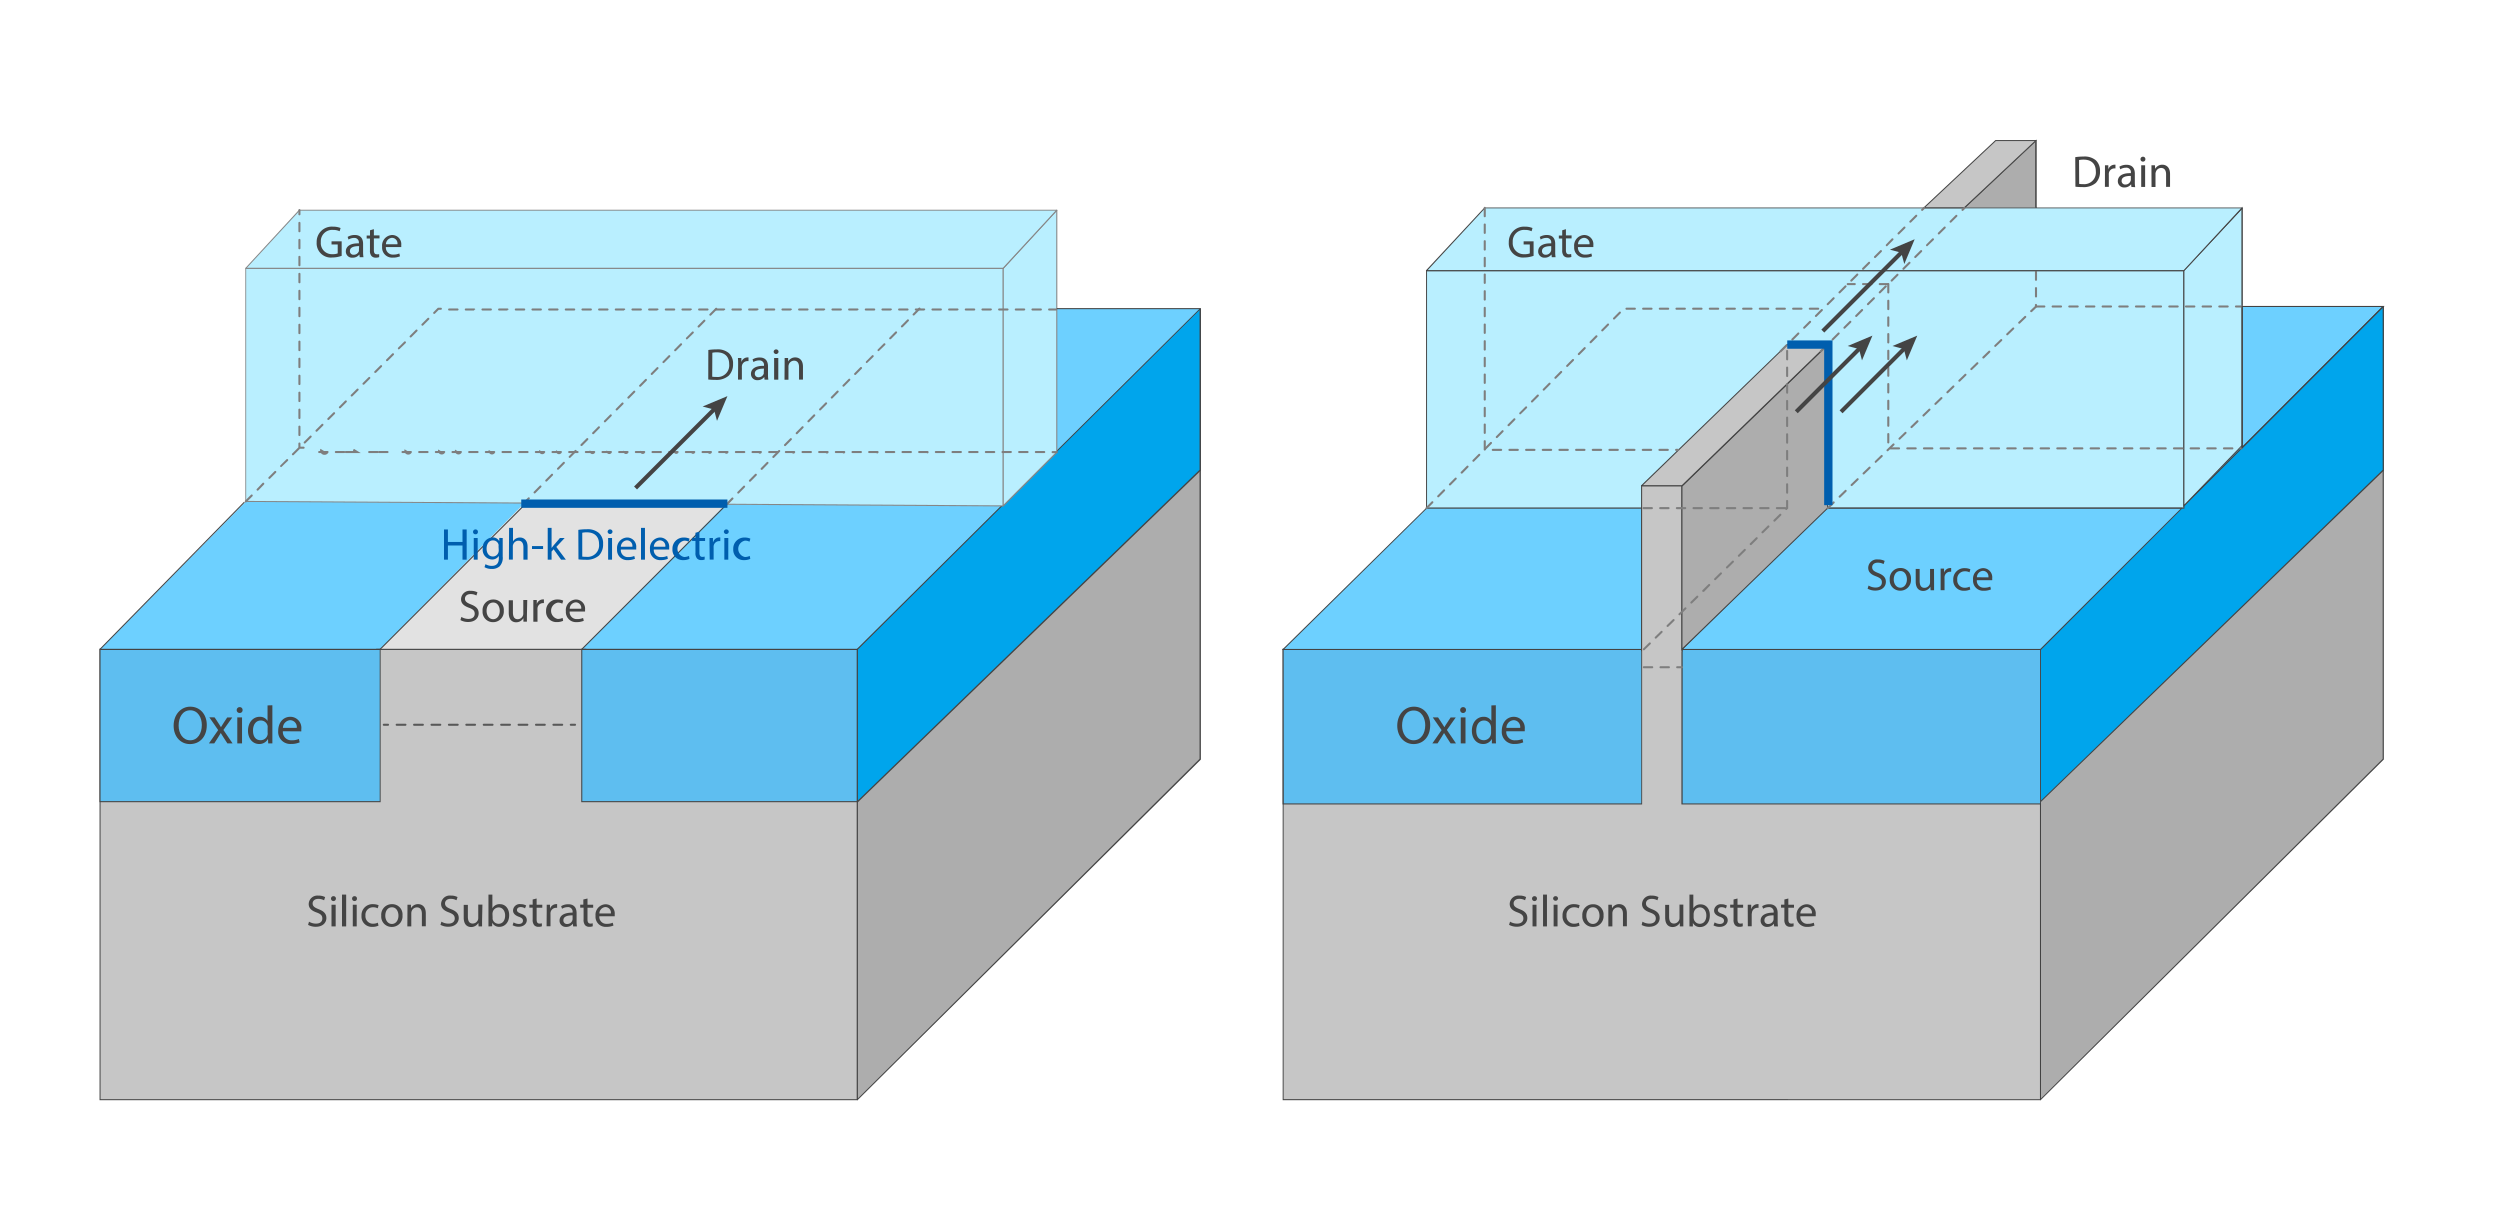 <svg id="圖層_1" data-name="圖層 1" xmlns="http://www.w3.org/2000/svg" viewBox="0 0 600 293"><title>FinFET</title><polygon points="523.63 121.95 438.09 121.95 488.64 73.56 572 73.56 523.63 121.95" style="fill:#6dd0ff"/><polygon points="488.61 51.03 488.61 33.76 470.94 50.36 488.61 51.03" style="fill:#adadad"/><path d="M488.74,51.16l-18.11-.69.22-.2,17.89-16.8Zm-17.5-.91,17.25.65V34.05Z" style="fill:#434343"/><polygon points="393.99 121.95 342.36 121.95 389.69 74.09 437.62 74.09 428.41 83.23 429.72 82.76 393.99 121.95" style="fill:#6dd0ff"/><polygon points="489.71 263.93 571.99 182.19 571.99 73.56 489.71 155.84 489.71 263.93" style="fill:#adadad"/><path d="M489.71,264.05h0a.12.12,0,0,1-.08-.11V155.83a.09.09,0,0,1,0-.08L571.9,73.47a.12.12,0,0,1,.14,0,.12.12,0,0,1,.08.12V182.19a.12.12,0,0,1,0,.08L489.8,264A.12.12,0,0,1,489.71,264.05Zm.13-108.16V263.63l82-81.5V73.86Z" style="fill:#434343"/><polygon points="489.71 192.4 571.99 112.81 571.99 73.56 489.71 155.84 489.71 192.4" style="fill:#00a5ec"/><path d="M489.71,192.53h0a.14.14,0,0,1-.07-.12V155.83a.09.09,0,0,1,0-.08L571.9,73.47a.12.12,0,0,1,.14,0,.12.12,0,0,1,.08.12v39.25a.13.13,0,0,1,0,.09L489.8,192.49A.1.1,0,0,1,489.71,192.53Zm.13-36.64v36.22l82-79.35V73.86Z" style="fill:#434343"/><rect x="342.36" y="64.95" width="181.77" height="57" style="fill:#b9efff"/><path d="M524.26,122.08h-182V64.83h182Zm-181.77-.25H524V65.08H342.49Z" style="fill:#434343"/><polygon points="524.13 121.38 538.11 106.9 538.11 49.89 524.13 64.95 524.13 121.38" style="fill:#b9efff"/><path d="M524,121.69V64.9l0,0,14.2-15.3V107l0,0ZM524.26,65v56.07L538,106.85V50.21Z" style="fill:#434343"/><rect x="307.95" y="155.83" width="181.77" height="108.09" style="fill:#c6c6c6"/><path d="M489.84,264.05h-182V155.71h182Zm-181.77-.25H489.59V156H308.07Z" style="fill:#434343"/><rect x="24" y="155.83" width="181.77" height="108.09" style="fill:#c6c6c6"/><path d="M205.89,264.05h-182V155.71h182ZM24.13,263.8H205.64V156H24.13Z" style="fill:#434343"/><polygon points="288.05 74.09 106.28 74.09 26.15 155.84 205.77 155.84 288.05 74.09" style="fill:#e2e2e2"/><polygon points="205.77 263.93 288.05 182.19 288.05 74.09 205.77 155.84 205.77 263.93" style="fill:#adadad"/><path d="M205.77,264.05h-.05a.12.12,0,0,1-.08-.11V155.83a.12.12,0,0,1,0-.08L288,74a.14.14,0,0,1,.14,0,.12.12,0,0,1,.07.11v108.1a.11.11,0,0,1,0,.08L205.86,264A.16.16,0,0,1,205.77,264.05Zm.12-108.16V263.63l82-81.5V74.39Z" style="fill:#434343"/><polygon points="171.89 74.09 104.67 74.09 24 155.84 91.22 155.84 171.89 74.09" style="fill:#6dd0ff"/><polygon points="288.05 74.09 220.83 74.09 139.62 155.84 205.77 155.84 288.05 74.09" style="fill:#6dd0ff"/><rect x="139.62" y="155.83" width="66.15" height="36.57" style="fill:#5ebef0"/><path d="M205.89,192.53H139.5V155.71h66.39Zm-66.14-.25h65.89V156H139.75Z" style="fill:#434343"/><polygon points="205.77 192.4 288.05 112.81 288.05 74.09 205.77 155.84 205.77 192.4" style="fill:#00a5ec"/><path d="M205.77,192.53h-.05a.13.13,0,0,1-.08-.12V155.83a.12.12,0,0,1,0-.08L288,74a.14.14,0,0,1,.14,0,.12.12,0,0,1,.07.11v38.72a.1.1,0,0,1,0,.09l-82.28,79.59A.09.09,0,0,1,205.77,192.53Zm.12-36.64v36.22l82-79.35V74.39Z" style="fill:#434343"/><polygon points="253.63 108.51 71.86 107.44 71.86 50.43 253.63 50.43 253.63 108.51" style="fill:#b9efff"/><polygon points="240.72 121.42 253.63 108.51 253.63 50.43 240.72 64.41 240.72 121.42" style="fill:#b9efff"/><path d="M240.72,121.54h0a.12.12,0,0,1-.08-.11v-57a.11.11,0,0,1,0-.08l12.91-14a.12.12,0,0,1,.14,0,.14.14,0,0,1,.07.12v58.08a.14.14,0,0,1,0,.09l-12.91,12.91A.12.12,0,0,1,240.72,121.54Zm.13-57.08v56.66l12.65-12.66V50.75Z" style="fill:#868686"/><path d="M93.12,174.19h-1a.25.25,0,0,1,0-.5h1a.25.25,0,0,1,0,.5Z" style="fill:#585858"/><path d="M134.92,174.19h-2.09a.25.25,0,1,1,0-.5h2.09a.25.25,0,1,1,0,.5Zm-4.18,0h-2.09a.25.25,0,0,1,0-.5h2.09a.25.25,0,0,1,0,.5Zm-4.18,0h-2.09a.25.25,0,1,1,0-.5h2.09a.25.25,0,0,1,0,.5Zm-4.18,0h-2.09a.25.25,0,0,1,0-.5h2.09a.25.25,0,0,1,0,.5Zm-4.18,0h-2.09a.25.25,0,0,1,0-.5h2.09a.25.25,0,0,1,0,.5Zm-4.18,0h-2.09a.25.25,0,0,1,0-.5H114a.25.25,0,0,1,0,.5Zm-4.18,0h-2.09a.25.25,0,0,1,0-.5h2.09a.25.25,0,0,1,0,.5Zm-4.18,0h-2.09a.25.25,0,0,1,0-.5h2.09a.25.25,0,1,1,0,.5Zm-4.18,0H99.39a.25.25,0,1,1,0-.5h2.09a.25.25,0,1,1,0,.5Zm-4.18,0H95.21a.25.25,0,1,1,0-.5H97.3a.25.25,0,1,1,0,.5Z" style="fill:#585858"/><path d="M138,174.19h-1a.25.25,0,0,1,0-.5h1a.25.25,0,0,1,0,.5Z" style="fill:#585858"/><path d="M74.16,221.2a3.32,3.32,0,0,0,1.68.47c1,0,1.52-.5,1.52-1.23S77,219.37,76,219c-1.18-.41-1.91-1-1.91-2.05a2.08,2.08,0,0,1,2.34-2,3.19,3.19,0,0,1,1.6.36l-.25.76a2.9,2.9,0,0,0-1.38-.34c-1,0-1.37.59-1.37,1.08,0,.68.44,1,1.45,1.4,1.22.47,1.85,1.07,1.85,2.13s-.83,2.09-2.54,2.09a3.81,3.81,0,0,1-1.85-.46Z" style="fill:#444"/><path d="M80.62,215.67a.59.59,0,0,1-1.18,0,.58.58,0,0,1,.6-.59A.56.56,0,0,1,80.62,215.67Zm-1.06,6.67v-5.21h1v5.21Z" style="fill:#444"/><path d="M82.08,214.7h1v7.64h-1Z" style="fill:#444"/><path d="M85.67,215.67a.56.56,0,0,1-.6.58.57.57,0,0,1-.57-.58.58.58,0,0,1,.59-.59A.56.56,0,0,1,85.67,215.67Zm-1,6.67v-5.21h.94v5.21Z" style="fill:#444"/><path d="M90.84,222.15a3.42,3.42,0,0,1-1.49.3,2.48,2.48,0,0,1-2.59-2.66A2.64,2.64,0,0,1,89.55,217a3.39,3.39,0,0,1,1.32.26l-.22.74a2.17,2.17,0,0,0-1.1-.25,1.8,1.8,0,0,0-1.84,2,1.79,1.79,0,0,0,1.81,1.94,2.67,2.67,0,0,0,1.16-.25Z" style="fill:#444"/><path d="M96.6,219.69A2.54,2.54,0,0,1,94,222.46a2.48,2.48,0,0,1-2.5-2.68A2.54,2.54,0,0,1,94.09,217,2.46,2.46,0,0,1,96.6,219.69Zm-4.13.06c0,1.14.65,2,1.58,2s1.58-.85,1.58-2c0-.89-.44-2-1.56-2S92.47,218.76,92.47,219.75Z" style="fill:#444"/><path d="M97.79,218.54c0-.54,0-1,0-1.41h.84l0,.86h0a1.92,1.92,0,0,1,1.72-1c.73,0,1.84.43,1.84,2.21v3.11h-.94v-3c0-.84-.31-1.54-1.21-1.54a1.35,1.35,0,0,0-1.27,1,1.46,1.46,0,0,0-.06.44v3.13h-.95Z" style="fill:#444"/><path d="M105.94,221.2a3.32,3.32,0,0,0,1.68.47c1,0,1.52-.5,1.52-1.23s-.39-1.07-1.37-1.45c-1.18-.41-1.91-1-1.91-2.05a2.08,2.08,0,0,1,2.34-2,3.24,3.24,0,0,1,1.61.36l-.26.76a2.9,2.9,0,0,0-1.38-.34c-1,0-1.36.59-1.36,1.08,0,.68.44,1,1.44,1.4,1.22.47,1.85,1.07,1.85,2.13s-.83,2.09-2.54,2.09a3.84,3.84,0,0,1-1.85-.46Z" style="fill:#444"/><path d="M115.7,220.92c0,.54,0,1,0,1.42h-.84l-.05-.85h0a2,2,0,0,1-1.72,1c-.82,0-1.8-.45-1.8-2.28v-3.05h1V220c0,1,.3,1.65,1.16,1.65a1.37,1.37,0,0,0,1.25-.86,1.46,1.46,0,0,0,.08-.48v-3.2h1Z" style="fill:#444"/><path d="M117.23,222.34c0-.35,0-.88,0-1.34v-6.3h.94V218h0A1.92,1.92,0,0,1,120,217c1.29,0,2.21,1.07,2.2,2.65,0,1.86-1.18,2.79-2.34,2.79a1.85,1.85,0,0,1-1.74-1h0l0,.86Zm1-2.09a2,2,0,0,0,0,.35,1.47,1.47,0,0,0,1.42,1.11c1,0,1.58-.81,1.58-2,0-1-.54-1.93-1.55-1.93a1.51,1.51,0,0,0-1.44,1.16,2.06,2.06,0,0,0-.05.39Z" style="fill:#444"/><path d="M123.26,221.37a2.43,2.43,0,0,0,1.25.38c.69,0,1-.35,1-.78s-.27-.7-1-.95c-.93-.34-1.38-.85-1.38-1.48A1.6,1.6,0,0,1,125,217a2.61,2.61,0,0,1,1.28.32L126,218a2,2,0,0,0-1.06-.3c-.56,0-.87.32-.87.71s.31.62,1,.88c.9.34,1.36.79,1.36,1.57s-.71,1.56-1.94,1.56a3,3,0,0,1-1.47-.36Z" style="fill:#444"/><path d="M128.79,215.64v1.49h1.36v.72h-1.36v2.81c0,.65.18,1,.71,1a2.26,2.26,0,0,0,.55-.06l0,.71a2.41,2.41,0,0,1-.84.13,1.31,1.31,0,0,1-1-.4,1.93,1.93,0,0,1-.37-1.36v-2.84h-.8v-.72h.8v-1.24Z" style="fill:#444"/><path d="M131.21,218.76c0-.61,0-1.14,0-1.63H132l0,1h0a1.57,1.57,0,0,1,1.44-1.14,1.12,1.12,0,0,1,.27,0v.89a1.51,1.51,0,0,0-.32,0,1.32,1.32,0,0,0-1.27,1.21,2.87,2.87,0,0,0,0,.44v2.78h-.94Z" style="fill:#444"/><path d="M137.56,222.34l-.08-.66h0a1.94,1.94,0,0,1-1.59.78,1.49,1.49,0,0,1-1.6-1.5c0-1.26,1.12-1.94,3.13-1.93v-.11a1.07,1.07,0,0,0-1.18-1.21,2.63,2.63,0,0,0-1.35.39l-.22-.62a3.22,3.22,0,0,1,1.71-.46c1.59,0,2,1.08,2,2.13v1.94a6.79,6.79,0,0,0,.09,1.25Zm-.14-2.66c-1,0-2.21.16-2.21,1.18a.84.84,0,0,0,.89.9,1.29,1.29,0,0,0,1.26-.87,1.14,1.14,0,0,0,.06-.3Z" style="fill:#444"/><path d="M141,215.64v1.49h1.36v.72H141v2.81c0,.65.19,1,.71,1a2.26,2.26,0,0,0,.55-.06l0,.71a2.5,2.5,0,0,1-.84.13,1.33,1.33,0,0,1-1-.4,2,2,0,0,1-.36-1.36v-2.84h-.81v-.72H140v-1.24Z" style="fill:#444"/><path d="M143.84,219.91a1.67,1.67,0,0,0,1.78,1.81,3.4,3.4,0,0,0,1.44-.27l.17.68a4.3,4.3,0,0,1-1.74.32,2.42,2.42,0,0,1-2.56-2.63,2.52,2.52,0,0,1,2.44-2.8,2.21,2.21,0,0,1,2.16,2.45,3.52,3.52,0,0,1,0,.44Zm2.77-.68a1.35,1.35,0,0,0-1.31-1.54,1.57,1.57,0,0,0-1.45,1.54Z" style="fill:#444"/><polygon points="253.63 50.43 71.86 50.43 58.95 64.41 240.72 64.41 253.63 50.43" style="fill:#b9efff"/><path d="M240.72,64.54H59a.13.13,0,0,1-.12-.08.12.12,0,0,1,0-.13l12.91-14a.11.11,0,0,1,.09,0H253.63a.11.11,0,0,1,.11.07.12.12,0,0,1,0,.14l-12.91,14A.13.13,0,0,1,240.72,64.54ZM59.24,64.29H240.67l12.67-13.73H71.92Z" style="fill:#868686"/><polygon points="240.72 121.42 58.95 120.34 58.95 64.41 240.72 64.41 240.72 121.42" style="fill:#b9efff"/><path d="M240.72,121.54h0L59,120.47a.13.13,0,0,1-.12-.13V64.41a.12.12,0,0,1,.13-.12H240.72a.12.12,0,0,1,.13.12v57a.18.18,0,0,1,0,.09A.12.12,0,0,1,240.72,121.54ZM59.08,120.22l181.52,1.07V64.54H59.08Z" style="fill:#868686"/><line x1="24" y1="155.83" x2="58.65" y2="120.52" style="fill:#5ebef0"/><polygon points="24.09 155.92 23.91 155.75 58.56 120.43 58.74 120.6 24.09 155.92" style="fill:#434343"/><line x1="91.22" y1="155.83" x2="125.64" y2="121.42" style="fill:#5ebef0"/><rect x="84.09" y="138.5" width="48.67" height="0.25" transform="translate(-66.26 117.27) rotate(-45)" style="fill:#434343"/><line x1="139.62" y1="155.83" x2="174.04" y2="121.42" style="fill:#5ebef0"/><rect x="132.49" y="138.5" width="48.67" height="0.25" transform="translate(-52.09 151.5) rotate(-45)" style="fill:#434343"/><rect x="24" y="155.83" width="67.22" height="36.57" style="fill:#5ebef0"/><path d="M91.35,192.53H23.88V155.71H91.35Zm-67.22-.25h67V156h-67Z" style="fill:#434343"/><path d="M49.63,174c0,3-1.82,4.58-4.05,4.58s-3.91-1.78-3.91-4.41,1.72-4.57,4-4.57S49.63,171.4,49.63,174Zm-6.76.14c0,1.86,1,3.53,2.78,3.53S48.44,176,48.44,174c0-1.73-.91-3.53-2.78-3.53S42.87,172.21,42.87,174.12Z" style="fill:#444"/><path d="M51.51,172.17l.89,1.35c.23.34.43.67.63,1h0c.21-.38.41-.7.62-1l.88-1.33h1.22l-2.13,3,2.2,3.23H54.57L53.65,177c-.24-.36-.45-.71-.67-1.08h0c-.2.37-.42.71-.65,1.08l-.91,1.41H50.14l2.22-3.19-2.12-3.06Z" style="fill:#444"/><path d="M58.22,170.42a.66.66,0,0,1-.72.69.67.67,0,0,1-.69-.69.69.69,0,0,1,.71-.71A.67.67,0,0,1,58.22,170.42Zm-1.27,8v-6.25h1.14v6.25Z" style="fill:#444"/><path d="M65.37,169.26v7.55c0,.55,0,1.19,0,1.61h-1l-.05-1.08h0a2.31,2.31,0,0,1-2.13,1.22c-1.51,0-2.67-1.27-2.67-3.17,0-2.08,1.28-3.36,2.8-3.36a2.09,2.09,0,0,1,1.89,1h0v-3.73Zm-1.14,5.46a1.91,1.91,0,0,0,0-.48,1.66,1.66,0,0,0-1.64-1.32c-1.17,0-1.87,1-1.87,2.42s.62,2.31,1.85,2.31a1.7,1.7,0,0,0,1.66-1.36,1.89,1.89,0,0,0,0-.49Z" style="fill:#444"/><path d="M67.89,175.5A2,2,0,0,0,70,177.67a4.15,4.15,0,0,0,1.73-.32l.19.81a5,5,0,0,1-2.08.39,2.9,2.9,0,0,1-3.07-3.15c0-1.88,1.11-3.37,2.93-3.37A2.65,2.65,0,0,1,72.31,175a5.24,5.24,0,0,1,0,.53Zm3.33-.81a1.63,1.63,0,0,0-1.58-1.85,1.88,1.88,0,0,0-1.74,1.85Z" style="fill:#444"/><rect x="90.28" y="155.71" width="50.42" height="0.25" style="fill:#434343"/><rect x="253.6" y="73.95" width="34.45" height="0.25" style="fill:#434343"/><path d="M82,61.4a6.71,6.71,0,0,1-2.22.4A3.42,3.42,0,0,1,76,58.14a3.64,3.64,0,0,1,3.93-3.74,4.51,4.51,0,0,1,1.81.33l-.23.77a3.63,3.63,0,0,0-1.6-.32A2.72,2.72,0,0,0,77,58.1,2.65,2.65,0,0,0,79.8,61a3.07,3.07,0,0,0,1.25-.19V58.67H79.57v-.75H82Z" style="fill:#444"/><path d="M86.33,61.72l-.08-.65h0a1.93,1.93,0,0,1-1.59.77A1.48,1.48,0,0,1,83,60.35c0-1.26,1.12-2,3.13-1.94V58.3A1.07,1.07,0,0,0,85,57.1a2.57,2.57,0,0,0-1.35.39l-.22-.63a3.24,3.24,0,0,1,1.71-.46c1.6,0,2,1.09,2,2.13v1.95a7.67,7.67,0,0,0,.09,1.24Zm-.14-2.65c-1,0-2.21.16-2.21,1.17a.84.84,0,0,0,.9.9,1.3,1.3,0,0,0,1.26-.87,1,1,0,0,0,0-.3Z" style="fill:#444"/><path d="M89.73,55v1.5h1.35v.72H89.73v2.81c0,.64.18,1,.71,1A2.16,2.16,0,0,0,91,61l0,.71a2.2,2.2,0,0,1-.84.13,1.3,1.3,0,0,1-1-.4,1.91,1.91,0,0,1-.37-1.35V57.24H88v-.72h.8V55.27Z" style="fill:#444"/><path d="M92.61,59.29A1.67,1.67,0,0,0,94.4,61.1a3.47,3.47,0,0,0,1.44-.27l.16.68a4.21,4.21,0,0,1-1.73.32,2.41,2.41,0,0,1-2.56-2.62,2.53,2.53,0,0,1,2.44-2.81,2.2,2.2,0,0,1,2.15,2.45,3.59,3.59,0,0,1,0,.44Zm2.78-.67a1.35,1.35,0,0,0-1.32-1.54,1.58,1.58,0,0,0-1.45,1.54Z" style="fill:#444"/><path d="M110.73,148.06a3.32,3.32,0,0,0,1.68.48c1,0,1.52-.51,1.52-1.24s-.39-1.07-1.37-1.44c-1.18-.42-1.91-1-1.91-2.06a2.08,2.08,0,0,1,2.34-2,3.3,3.3,0,0,1,1.6.36l-.25.76a2.9,2.9,0,0,0-1.38-.34c-1,0-1.37.59-1.37,1.09,0,.67.44,1,1.44,1.39,1.23.48,1.85,1.07,1.85,2.13s-.82,2.09-2.53,2.09a3.7,3.7,0,0,1-1.85-.46Z" style="fill:#444"/><path d="M120.91,146.56a2.55,2.55,0,0,1-2.6,2.76,2.48,2.48,0,0,1-2.49-2.68,2.54,2.54,0,0,1,2.58-2.76A2.47,2.47,0,0,1,120.91,146.56Zm-4.13.05c0,1.14.65,2,1.58,2s1.58-.85,1.58-2c0-.88-.44-2-1.56-2S116.78,145.62,116.78,146.61Z" style="fill:#444"/><path d="M126.46,147.78c0,.54,0,1,0,1.42h-.84l0-.85h0a2,2,0,0,1-1.73,1c-.81,0-1.79-.45-1.79-2.28v-3h1v2.88c0,1,.3,1.66,1.16,1.66a1.36,1.36,0,0,0,1.24-.86,1.3,1.3,0,0,0,.09-.49V144h.95Z" style="fill:#444"/><path d="M128,145.62c0-.61,0-1.14,0-1.62h.83l0,1h0a1.55,1.55,0,0,1,1.44-1.14,1.12,1.12,0,0,1,.27,0v.89a1.58,1.58,0,0,0-.32,0A1.32,1.32,0,0,0,129,146a2,2,0,0,0,0,.44v2.77H128Z" style="fill:#444"/><path d="M135.15,149a3.51,3.51,0,0,1-1.5.3,2.47,2.47,0,0,1-2.59-2.66,2.65,2.65,0,0,1,2.8-2.76,3.14,3.14,0,0,1,1.31.27l-.22.73a2.15,2.15,0,0,0-1.09-.25,2,2,0,0,0,0,3.92,2.7,2.7,0,0,0,1.17-.26Z" style="fill:#444"/><path d="M136.72,146.77a1.67,1.67,0,0,0,1.78,1.81,3.4,3.4,0,0,0,1.44-.27l.17.68a4.3,4.3,0,0,1-1.74.32,2.42,2.42,0,0,1-2.56-2.62,2.53,2.53,0,0,1,2.45-2.81,2.2,2.2,0,0,1,2.15,2.45,3.76,3.76,0,0,1,0,.44Zm2.77-.68a1.34,1.34,0,0,0-1.31-1.53,1.56,1.56,0,0,0-1.45,1.53Z" style="fill:#444"/><rect x="307.95" y="155.83" width="86.04" height="37.11" style="fill:#5ebef0"/><path d="M394.11,193.07H307.82V155.71h86.29Zm-86-.25h85.79V156H308.07Z" style="fill:#434343"/><polygon points="393.99 121.95 342.36 121.95 307.94 155.84 393.99 155.84 393.99 121.95" style="fill:#6dd0ff"/><path d="M394.11,156H307.64l34.67-34.13h51.8Zm-85.86-.25h85.61V122.08H342.41Z" style="fill:#434343"/><rect x="403.67" y="155.83" width="86.04" height="37.11" style="fill:#5ebef0"/><path d="M489.84,193.07h-86.3V155.71h86.3Zm-86-.25h85.8V156h-85.8Z" style="fill:#434343"/><polygon points="523.63 121.95 438.09 121.95 403.67 155.84 489.71 155.84 523.63 121.95" style="fill:#6dd0ff"/><path d="M489.77,156H403.36L438,121.83h85.89l-.21.21Zm-85.8-.25h85.69l33.67-33.63H438.14Z" style="fill:#434343"/><path d="M253.63,108.76h-1a.25.25,0,0,1-.25-.25.25.25,0,0,1,.25-.25h1a.25.25,0,0,1,0,.5Z" style="fill:#7e7e7e"/><path d="M250.61,108.74h-2a.25.25,0,0,1,0-.5h2a.25.25,0,0,1,.25.25A.25.25,0,0,1,250.61,108.74Zm-4,0h-2a.25.25,0,0,1-.25-.25.23.23,0,0,1,.25-.25h2a.25.25,0,0,1,0,.5Zm-4,0h-2a.25.25,0,0,1,0-.5h2a.26.26,0,0,1,.25.26A.25.25,0,0,1,242.53,108.69Zm-4,0h-2a.25.25,0,0,1,0-.5h2a.25.25,0,0,1,0,.5Zm-4,0h-2a.26.26,0,0,1-.25-.26.25.25,0,0,1,.25-.24h2a.25.25,0,0,1,0,.5Zm-4,0h-2a.25.25,0,0,1,0-.5h2a.25.25,0,0,1,.25.25A.25.25,0,0,1,230.41,108.62Zm-4,0h-2a.25.25,0,0,1-.25-.25.25.25,0,0,1,.25-.25h2a.25.25,0,0,1,0,.5Zm-4,0h0l-2,0a.25.25,0,0,1-.25-.25.24.24,0,0,1,.25-.25l2,0a.25.25,0,0,1,.25.25A.25.25,0,0,1,222.33,108.58Zm-4,0h-2a.25.25,0,0,1,0-.5h2a.25.25,0,0,1,0,.5Zm-4,0h-2a.26.26,0,0,1-.25-.26.25.25,0,0,1,.25-.24h2a.25.25,0,0,1,0,.5Zm-4,0h-2a.25.25,0,0,1-.25-.25.25.25,0,0,1,.25-.25h2a.25.25,0,0,1,.25.25A.25.25,0,0,1,210.21,108.5Zm-4,0h-2a.25.25,0,0,1,0-.5h2a.25.25,0,0,1,0,.5Zm-4,0h0l-2,0a.25.25,0,0,1-.25-.25.25.25,0,0,1,.25-.25h0l2,0a.25.25,0,0,1,.25.25A.25.25,0,0,1,202.13,108.46Zm-4,0h-2a.25.25,0,0,1-.25-.25.24.24,0,0,1,.26-.25h2a.25.25,0,0,1,.25.25A.25.25,0,0,1,198.09,108.43Zm-4,0h-2a.26.26,0,0,1-.25-.26.25.25,0,0,1,.25-.24h2a.25.25,0,0,1,0,.5Zm-4,0h-2a.25.25,0,0,1-.25-.25.26.26,0,0,1,.25-.25h2a.25.25,0,0,1,.24.26A.25.25,0,0,1,190,108.38Zm-4,0h-2a.25.25,0,0,1-.25-.25.26.26,0,0,1,.25-.25h2a.24.24,0,0,1,.24.25A.25.25,0,0,1,186,108.36Zm-4,0h0l-2,0a.25.25,0,0,1-.25-.25.27.27,0,0,1,.25-.25h0l2,0a.24.24,0,0,1,.24.25A.25.25,0,0,1,181.93,108.34Zm-4,0h-2a.24.24,0,0,1-.24-.25.25.25,0,0,1,.25-.25h2a.25.25,0,0,1,0,.5Zm-4,0h-2a.26.26,0,0,1-.25-.26.26.26,0,0,1,.25-.24h2a.24.24,0,0,1,.24.25A.25.25,0,0,1,173.85,108.29Zm-4,0h-2a.24.24,0,0,1-.24-.25.25.25,0,0,1,.25-.25h2a.26.26,0,0,1,.25.26A.26.26,0,0,1,169.82,108.26Zm-4,0h-2a.24.24,0,0,1-.24-.25.25.25,0,0,1,.25-.25h2a.25.25,0,0,1,.25.25A.26.26,0,0,1,165.78,108.24Zm-4,0h0l-2,0a.24.24,0,0,1-.24-.25.25.25,0,0,1,.25-.25h0l2,0a.25.25,0,0,1,.25.25A.26.26,0,0,1,161.74,108.22Zm-4,0h-2a.25.25,0,0,1,0-.5h2a.25.25,0,0,1,0,.5Zm-4,0h-2a.25.25,0,0,1-.25-.25.25.25,0,0,1,.25-.25h2a.25.25,0,0,1,.25.25A.25.25,0,0,1,153.66,108.17Zm-4,0h0l-2,0a.25.25,0,0,1,0-.5h0l2,0a.25.25,0,0,1,.25.25A.26.26,0,0,1,149.62,108.15Zm-4,0h-2a.25.25,0,0,1,0-.5h2a.25.25,0,0,1,.25.25A.25.25,0,0,1,145.58,108.12Zm-4,0h-2a.26.26,0,0,1-.25-.26.25.25,0,0,1,.25-.24h2a.25.25,0,0,1,.25.25A.25.25,0,0,1,141.54,108.1Zm-4,0h-2a.25.25,0,0,1,0-.5h2a.25.25,0,0,1,0,.5Zm-4,0h-2a.25.25,0,0,1-.25-.25.25.25,0,0,1,.25-.25h2a.25.25,0,0,1,.25.25A.25.25,0,0,1,133.46,108.05Zm-4,0h0l-2,0a.25.25,0,0,1,0-.5h0l2,0a.25.25,0,0,1,.25.25A.25.25,0,0,1,129.42,108Zm-4,0h-2a.25.25,0,0,1,0-.5h2a.25.25,0,0,1,0,.5Zm-4,0h-2a.26.26,0,0,1-.25-.26.25.25,0,0,1,.25-.24h2a.25.25,0,0,1,0,.5Zm-4,0h-2a.25.25,0,0,1,0-.5h2a.26.26,0,0,1,.25.26A.25.25,0,0,1,117.3,108Zm-4,0h-2a.25.25,0,0,1-.25-.25.25.25,0,0,1,.25-.25h2a.25.25,0,0,1,0,.5Zm-4,0h0l-2,0a.25.25,0,0,1,0-.5h0l2,0a.25.25,0,0,1,.25.25A.25.25,0,0,1,109.22,107.91Zm-4,0h-2a.25.25,0,0,1,0-.5h2a.25.25,0,0,1,.25.25A.25.25,0,0,1,105.18,107.88Zm-4,0h-2a.26.26,0,0,1-.25-.26.25.25,0,0,1,.25-.24h2a.25.25,0,0,1,0,.5Zm-4,0h-2a.25.25,0,1,1,0-.5h2a.26.26,0,0,1,.25.26A.25.25,0,0,1,97.1,107.83Zm-4,0H91a.25.25,0,0,1,0-.5h2a.25.25,0,0,1,0,.5Zm-4,0h0l-2,0a.25.25,0,0,1-.25-.25.25.25,0,0,1,.25-.25h0l2,0a.25.25,0,0,1,0,.5Zm-4,0H83a.25.25,0,1,1,0-.5h2a.25.25,0,0,1,.25.25A.25.25,0,0,1,85,107.76Zm-4,0h-2a.25.25,0,0,1-.25-.25.25.25,0,0,1,.25-.25h2a.25.25,0,0,1,0,.5Zm-4,0h-2a.25.25,0,0,1,0-.5h2a.26.26,0,0,1,.25.26A.25.25,0,0,1,76.9,107.71Z" style="fill:#7e7e7e"/><path d="M72.86,107.69H71.61v-1.24a.25.25,0,0,1,.5,0v.75h.75a.25.25,0,1,1,0,.5Z" style="fill:#7e7e7e"/><path d="M71.86,104.65a.25.25,0,0,1-.25-.25v-2a.25.25,0,0,1,.5,0v2A.25.25,0,0,1,71.86,104.65Zm0-4.08a.25.25,0,0,1-.25-.25v-2a.25.25,0,0,1,.5,0v2A.25.25,0,0,1,71.86,100.57Zm0-4.07a.25.25,0,0,1-.25-.25v-2a.25.25,0,0,1,.5,0v2A.25.25,0,0,1,71.86,96.5Zm0-4.08a.25.25,0,0,1-.25-.25v-2a.25.25,0,0,1,.5,0v2A.25.25,0,0,1,71.86,92.42Zm0-4.07a.25.25,0,0,1-.25-.25v-2a.25.25,0,0,1,.5,0v2A.25.25,0,0,1,71.86,88.35Zm0-4.07a.25.25,0,0,1-.25-.25V82a.25.25,0,0,1,.5,0v2A.25.25,0,0,1,71.86,84.28Zm0-4.08a.25.25,0,0,1-.25-.25v-2a.25.25,0,0,1,.5,0v2A.25.25,0,0,1,71.86,80.2Zm0-4.07a.25.25,0,0,1-.25-.25v-2a.25.25,0,0,1,.5,0v2A.25.25,0,0,1,71.86,76.13Zm0-4.08a.25.25,0,0,1-.25-.25v-2a.25.25,0,0,1,.5,0v2A.25.25,0,0,1,71.86,72.05Zm0-4.07a.25.25,0,0,1-.25-.25v-2a.25.25,0,0,1,.5,0v2A.25.25,0,0,1,71.86,68Zm0-4.08a.25.25,0,0,1-.25-.25v-2a.25.25,0,1,1,.5,0v2A.25.25,0,0,1,71.86,63.9Zm0-4.07a.25.25,0,0,1-.25-.25v-2a.25.25,0,0,1,.5,0v2A.25.25,0,0,1,71.86,59.83Zm0-4.08a.25.25,0,0,1-.25-.25v-2a.25.25,0,0,1,.5,0v2A.25.25,0,0,1,71.86,55.75Z" style="fill:#7e7e7e"/><path d="M71.86,51.68a.25.25,0,0,1-.25-.25v-1a.25.25,0,1,1,.5,0v1A.25.25,0,0,1,71.86,51.68Z" style="fill:#7e7e7e"/><path d="M125.57,121.19a.22.22,0,0,1-.17-.07.26.26,0,0,1,0-.36l1.32-1.33a.25.25,0,0,1,.36,0,.24.24,0,0,1,0,.35l-1.32,1.34A.24.24,0,0,1,125.57,121.19Zm2.73-2.76a.25.25,0,0,1-.18-.42l1.41-1.43a.25.25,0,0,1,.35,0,.25.25,0,0,1,0,.36l-1.4,1.42A.26.26,0,0,1,128.3,118.43Zm2.81-2.84a.31.31,0,0,1-.18-.07.27.27,0,0,1,0-.36l1.41-1.42a.25.25,0,0,1,.35.35l-1.4,1.42A.27.27,0,0,1,131.11,115.59Zm2.81-2.85a.23.23,0,0,1-.17-.07.24.24,0,0,1,0-.35l1.4-1.42a.25.25,0,0,1,.35,0,.26.26,0,0,1,0,.36l-1.41,1.42A.24.24,0,0,1,133.92,112.74Zm2.81-2.84a.23.23,0,0,1-.17-.07.25.25,0,0,1,0-.36l1.4-1.42a.25.25,0,0,1,.36,0,.24.24,0,0,1,0,.35l-1.41,1.42A.25.25,0,0,1,136.73,109.9Zm2.82-2.85a.25.25,0,0,1-.18-.42l1.41-1.42a.25.25,0,0,1,.35,0,.25.25,0,0,1,0,.36l-1.4,1.42A.26.26,0,0,1,139.55,107.05Zm2.81-2.84a.26.26,0,0,1-.18-.07.26.26,0,0,1,0-.36l1.41-1.42a.25.25,0,0,1,.35.35l-1.4,1.43A.26.26,0,0,1,142.36,104.21Zm2.81-2.84a.23.23,0,0,1-.17-.08.25.25,0,0,1,0-.35l1.41-1.42a.24.24,0,0,1,.35,0,.25.25,0,0,1,0,.35l-1.41,1.42A.25.25,0,0,1,145.17,101.37ZM148,98.52a.23.23,0,0,1-.17-.07.24.24,0,0,1,0-.35l1.4-1.43a.25.25,0,0,1,.36,0,.25.25,0,0,1,0,.35l-1.41,1.43A.24.24,0,0,1,148,98.52Zm2.82-2.84a.25.25,0,0,1-.18-.08.24.24,0,0,1,0-.35l1.4-1.42a.25.25,0,0,1,.36,0,.24.24,0,0,1,0,.35L151,95.6A.23.23,0,0,1,150.8,95.68Zm2.81-2.85a.25.25,0,0,1-.18-.42L154.84,91a.25.25,0,0,1,.35,0,.25.25,0,0,1,0,.36l-1.4,1.42A.26.26,0,0,1,153.61,92.83ZM156.42,90a.26.26,0,0,1-.18-.43l1.41-1.42a.25.25,0,0,1,.35.35l-1.4,1.42A.25.25,0,0,1,156.42,90Zm2.81-2.85a.23.23,0,0,1-.17-.07.24.24,0,0,1,0-.35l1.4-1.43a.26.26,0,0,1,.35,0,.26.26,0,0,1,0,.36l-1.41,1.42A.24.24,0,0,1,159.23,87.14Zm2.82-2.84a.29.29,0,0,1-.18-.07.25.25,0,0,1,0-.36l1.4-1.42a.25.25,0,0,1,.36,0,.24.24,0,0,1,0,.35l-1.41,1.42A.25.25,0,0,1,162.05,84.3Zm2.81-2.85a.25.25,0,0,1-.18-.42l1.41-1.42a.25.25,0,0,1,.35,0,.25.25,0,0,1,0,.36L165,81.38A.26.26,0,0,1,164.86,81.45Zm2.81-2.84a.26.26,0,0,1-.18-.07.27.27,0,0,1,0-.36l1.41-1.42a.25.25,0,0,1,.35.35l-1.4,1.43A.31.31,0,0,1,167.67,78.61Zm2.81-2.84a.23.23,0,0,1-.17-.08.25.25,0,0,1,0-.35l1.41-1.42a.24.24,0,0,1,.35,0,.25.25,0,0,1,0,.35l-1.41,1.42A.25.25,0,0,1,170.48,75.77Z" style="fill:#7e7e7e"/><path d="M174.38,121.32a.25.25,0,0,1-.18-.42l1.4-1.43a.25.25,0,0,1,.36,0,.24.24,0,0,1,0,.35l-1.4,1.43A.26.26,0,0,1,174.38,121.32Zm2.8-2.85a.23.23,0,0,1-.17-.07.24.24,0,0,1,0-.35l1.4-1.43a.24.24,0,0,1,.35,0,.25.25,0,0,1,0,.35l-1.41,1.43A.24.24,0,0,1,177.18,118.47Zm2.81-2.85a.26.26,0,0,1-.18-.07.26.26,0,0,1,0-.36l1.4-1.42a.25.25,0,0,1,.36,0,.24.24,0,0,1,0,.35l-1.4,1.42A.27.27,0,0,1,180,115.62Zm2.8-2.85a.28.28,0,0,1-.17-.07.25.25,0,0,1,0-.36l1.4-1.42a.24.24,0,0,1,.35,0,.25.25,0,0,1,0,.35L183,112.69A.25.25,0,0,1,182.79,112.77Zm2.81-2.85a.26.26,0,0,1-.18-.43l1.41-1.42a.25.25,0,0,1,.35,0,.25.25,0,0,1,0,.36l-1.4,1.42A.25.25,0,0,1,185.6,109.92Zm2.81-2.85a.25.25,0,0,1-.18-.08.24.24,0,0,1,0-.35l1.4-1.42a.25.25,0,0,1,.35,0,.26.26,0,0,1,0,.36L188.58,107A.23.23,0,0,1,188.41,107.07Zm2.8-2.85a.25.25,0,0,1-.17-.08.25.25,0,0,1,0-.35l1.41-1.43a.26.26,0,0,1,.35,0,.24.24,0,0,1,0,.35l-1.4,1.43A.25.25,0,0,1,191.21,104.22Zm2.81-2.86a.25.25,0,0,1-.18-.42l1.4-1.43a.25.25,0,0,1,.36,0,.26.26,0,0,1,0,.35l-1.4,1.43A.26.26,0,0,1,194,101.36Zm2.8-2.85a.23.23,0,0,1-.17-.07.25.25,0,0,1,0-.35l1.41-1.43a.25.25,0,1,1,.35.35L197,98.44A.24.24,0,0,1,196.82,98.51Zm2.81-2.85a.25.25,0,0,1-.18-.42l1.4-1.43a.25.25,0,0,1,.36,0,.24.24,0,0,1,0,.35l-1.4,1.43A.26.26,0,0,1,199.63,95.66Zm2.8-2.85a.23.23,0,0,1-.17-.07.24.24,0,0,1,0-.35l1.4-1.43a.24.24,0,0,1,.35,0,.25.25,0,0,1,0,.35l-1.41,1.43A.24.24,0,0,1,202.43,92.81ZM205.24,90a.26.26,0,0,1-.18-.07.26.26,0,0,1,0-.36l1.4-1.42a.25.25,0,0,1,.36,0,.24.24,0,0,1,0,.35l-1.4,1.42A.27.27,0,0,1,205.24,90Zm2.8-2.85a.28.28,0,0,1-.17-.07.25.25,0,0,1,0-.36l1.4-1.42a.25.25,0,0,1,.35,0,.26.26,0,0,1,0,.36L208.22,87A.25.25,0,0,1,208,87.11Zm2.81-2.85a.26.26,0,0,1-.18-.43l1.41-1.42a.25.25,0,0,1,.35,0,.25.25,0,0,1,0,.36L211,84.18A.25.25,0,0,1,210.85,84.26Zm2.81-2.85a.25.25,0,0,1-.18-.08.24.24,0,0,1,0-.35l1.4-1.42a.25.25,0,0,1,.35,0,.26.26,0,0,1,0,.36l-1.41,1.42A.23.23,0,0,1,213.66,81.41Zm2.8-2.85a.23.23,0,0,1-.17-.08.25.25,0,0,1,0-.35l1.41-1.43a.25.25,0,1,1,.35.35l-1.4,1.43A.25.25,0,0,1,216.46,78.56Zm2.81-2.86a.25.25,0,0,1-.18-.42l1.4-1.43a.25.25,0,0,1,.36,0,.26.26,0,0,1,0,.35l-1.4,1.43A.26.26,0,0,1,219.27,75.7Z" style="fill:#7e7e7e"/><path d="M59,120.59a.24.24,0,0,1-.18-.07.25.25,0,0,1,0-.36l1.41-1.41a.25.25,0,0,1,.36,0,.26.26,0,0,1,0,.35l-1.42,1.42A.23.23,0,0,1,59,120.59Zm2.82-2.83a.23.23,0,0,1-.17-.07.24.24,0,0,1,0-.35L63,115.92a.25.25,0,0,1,.36,0,.27.27,0,0,1,0,.36L62,117.69A.24.24,0,0,1,61.78,117.76Zm2.83-2.83a.22.22,0,0,1-.17-.07.24.24,0,0,1,0-.35l1.41-1.42a.26.26,0,0,1,.35,0,.25.25,0,0,1,0,.36l-1.41,1.41A.24.24,0,0,1,64.61,114.93Zm2.83-2.82a.27.27,0,0,1-.18-.08.26.26,0,0,1,0-.35l1.42-1.41a.25.25,0,1,1,.35.35L67.62,112A.27.27,0,0,1,67.44,112.11Zm2.83-2.83a.27.27,0,0,1-.18-.08.24.24,0,0,1,0-.35l1.42-1.41a.25.25,0,0,1,.35.35l-1.41,1.41A.27.27,0,0,1,70.27,109.28Zm2.83-2.83a.29.29,0,0,1-.18-.07.25.25,0,0,1,0-.36l1.41-1.41a.25.25,0,0,1,.36,0,.24.24,0,0,1,0,.35l-1.42,1.42A.26.26,0,0,1,73.1,106.45Zm2.83-2.83a.24.24,0,0,1-.18-.07.25.25,0,0,1,0-.36l1.41-1.41a.25.25,0,0,1,.36,0,.26.26,0,0,1,0,.35l-1.42,1.42A.23.23,0,0,1,75.93,103.62Zm2.82-2.83a.23.23,0,0,1-.17-.07.24.24,0,0,1,0-.35L80,99a.25.25,0,0,1,.36,0,.26.26,0,0,1,0,.35l-1.42,1.42A.24.24,0,0,1,78.75,100.79ZM81.58,98a.23.23,0,0,1-.17-.07.24.24,0,0,1,0-.35l1.41-1.42a.26.26,0,0,1,.35,0,.25.25,0,0,1,0,.36l-1.41,1.41A.24.24,0,0,1,81.58,98Zm2.83-2.82a.27.27,0,0,1-.18-.08.26.26,0,0,1,0-.35l1.42-1.42a.26.26,0,0,1,.35,0,.25.25,0,0,1,0,.36l-1.41,1.41A.25.25,0,0,1,84.41,95.14Zm2.83-2.83a.27.27,0,0,1-.18-.08.26.26,0,0,1,0-.35l1.42-1.41a.25.25,0,0,1,.35.35l-1.41,1.41A.27.27,0,0,1,87.24,92.31Zm2.83-2.83a.29.29,0,0,1-.18-.07.25.25,0,0,1,0-.36l1.42-1.41a.25.25,0,0,1,.35.35l-1.41,1.42A.31.31,0,0,1,90.07,89.48Zm2.83-2.83a.24.24,0,0,1-.18-.07.25.25,0,0,1,0-.36l1.41-1.41a.25.25,0,0,1,.36,0,.24.24,0,0,1,0,.35l-1.42,1.42A.23.23,0,0,1,92.9,86.65Zm2.83-2.83a.25.25,0,0,1-.18-.42L97,82a.25.25,0,0,1,.36,0,.26.26,0,0,1,0,.35L95.9,83.75A.23.23,0,0,1,95.73,83.82ZM98.55,81a.23.23,0,0,1-.17-.07.24.24,0,0,1,0-.35l1.41-1.42a.24.24,0,0,1,.35,0,.25.25,0,0,1,0,.36l-1.41,1.41A.24.24,0,0,1,98.55,81Zm2.83-2.82a.23.23,0,0,1-.17-.08.24.24,0,0,1,0-.35l1.41-1.42a.26.26,0,0,1,.35,0,.25.25,0,0,1,0,.36l-1.41,1.41A.25.25,0,0,1,101.38,78.17Zm2.83-2.83a.27.27,0,0,1-.18-.08.26.26,0,0,1,0-.35l1.07-1.07h.7a.25.25,0,0,1,.25.25.25.25,0,0,1-.25.25h-.49l-.92.92A.27.27,0,0,1,104.21,75.34Zm149.24-.82H251.8a.25.25,0,0,1,0-.5h1.65a.25.25,0,0,1,0,.5Zm-3.65,0h-2a.26.26,0,0,1-.25-.26.25.25,0,0,1,.25-.24h2a.25.25,0,0,1,0,.5Zm-4,0h-2a.25.25,0,0,1,0-.5h2a.25.25,0,0,1,.25.25A.25.25,0,0,1,245.8,74.51Zm-4,0h-2a.26.26,0,0,1-.25-.26.25.25,0,0,1,.25-.24h2a.25.25,0,0,1,0,.5Zm-4,0h-2a.25.25,0,0,1,0-.5h2a.25.25,0,0,1,.25.25A.25.25,0,0,1,237.8,74.5Zm-4,0h-2a.25.25,0,0,1-.25-.25.25.25,0,0,1,.25-.25h2a.25.25,0,0,1,0,.5Zm-4,0h-2a.25.25,0,0,1,0-.5h2a.25.25,0,0,1,.25.25A.25.25,0,0,1,229.8,74.49Zm-4,0h-2a.25.25,0,0,1-.25-.25.25.25,0,0,1,.25-.25h2a.25.25,0,0,1,0,.5Zm-4,0h-2a.25.25,0,0,1,0-.5h2a.25.25,0,0,1,.25.25A.25.25,0,0,1,221.8,74.48Zm-4,0h-2a.25.25,0,0,1-.25-.25.25.25,0,0,1,.25-.25h2a.25.25,0,0,1,0,.5Zm-4,0h-2a.25.25,0,0,1,0-.5h2a.25.25,0,0,1,.25.25A.25.25,0,0,1,213.8,74.47Zm-4,0h-2a.25.25,0,0,1-.25-.25.25.25,0,0,1,.25-.25h2a.25.25,0,0,1,0,.5Zm-4,0h-2a.25.25,0,0,1,0-.5h2a.25.25,0,0,1,.25.25A.25.25,0,0,1,205.8,74.46Zm-4,0h-2a.25.25,0,0,1-.25-.25.25.25,0,0,1,.25-.25h2a.25.25,0,0,1,0,.5Zm-4,0h-2a.25.25,0,0,1,0-.5h2a.26.26,0,0,1,.25.26A.25.25,0,0,1,197.8,74.45Zm-4,0h-2a.25.25,0,0,1-.25-.25.25.25,0,0,1,.25-.25h2a.25.25,0,0,1,0,.5Zm-4,0h-2a.25.25,0,0,1,0-.5h2a.26.26,0,0,1,.25.26A.25.25,0,0,1,189.8,74.44Zm-4,0h-2a.25.25,0,0,1,0-.5h2a.25.25,0,0,1,0,.5Zm-4,0h-2a.25.25,0,0,1,0-.5h2a.25.25,0,0,1,.25.25A.25.25,0,0,1,181.8,74.44Zm-4,0h-2a.25.25,0,0,1,0-.5h2a.25.25,0,0,1,0,.5Zm-4,0h-2a.25.25,0,0,1-.25-.25.25.25,0,0,1,.25-.25h2a.25.25,0,0,1,.25.25A.25.25,0,0,1,173.8,74.43Zm-4,0h-2a.25.25,0,0,1,0-.5h2a.25.25,0,0,1,0,.5Zm-4,0h-2a.25.25,0,0,1-.25-.25.25.25,0,0,1,.25-.25h2a.25.25,0,0,1,.25.25A.25.25,0,0,1,165.8,74.42Zm-4,0h-2a.25.25,0,0,1,0-.5h2a.25.25,0,0,1,0,.5Zm-4,0h-2a.25.25,0,0,1-.25-.25.25.25,0,0,1,.25-.25h2a.25.25,0,0,1,.25.25A.25.25,0,0,1,157.8,74.41Zm-4,0h-2a.25.25,0,0,1,0-.5h2a.25.25,0,0,1,0,.5Zm-4,0h-2a.25.25,0,0,1-.25-.25.25.25,0,0,1,.25-.25h2a.25.25,0,0,1,.25.25A.25.25,0,0,1,149.8,74.4Zm-4,0h-2a.25.25,0,0,1,0-.5h2a.25.25,0,0,1,0,.5Zm-4,0h-2a.25.25,0,0,1-.25-.25.25.25,0,0,1,.25-.25h2a.25.25,0,0,1,0,.5Zm-4,0h-2a.25.25,0,0,1,0-.5h2a.25.25,0,0,1,0,.5Zm-4,0h-2a.26.26,0,0,1-.25-.26.25.25,0,0,1,.25-.24h2a.25.25,0,0,1,0,.5Zm-4,0h-2a.25.25,0,0,1,0-.5h2a.25.25,0,0,1,0,.5Zm-4,0h-2a.26.26,0,0,1-.25-.26.25.25,0,0,1,.25-.24h2a.25.25,0,1,1,0,.5Zm-4,0h-2a.25.25,0,0,1,0-.5h2a.25.25,0,0,1,.25.25A.25.25,0,0,1,121.8,74.36Zm-4,0h-2a.26.26,0,0,1-.25-.26.25.25,0,0,1,.25-.24h2a.25.25,0,0,1,0,.5Zm-4,0h-2a.25.25,0,1,1,0-.5h2a.25.25,0,0,1,.25.25A.25.25,0,0,1,113.8,74.35Zm-4,0h-2a.25.25,0,0,1-.25-.25.25.25,0,0,1,.25-.25h2a.25.25,0,0,1,0,.5Z" style="fill:#7e7e7e"/><rect x="125.1" y="119.88" width="49.48" height="2" style="fill:#005eae"/><path d="M107.5,127.07v3H111v-3h1v7.25h-1v-3.4h-3.5v3.4h-.94v-7.25Z" style="fill:#005eae"/><path d="M114.7,127.65a.55.55,0,0,1-.6.58.56.56,0,0,1-.57-.58.58.58,0,0,1,.59-.59A.56.56,0,0,1,114.7,127.65Zm-1,6.67v-5.2h.94v5.2Z" style="fill:#005eae"/><path d="M120.65,129.12c0,.37,0,.79,0,1.43v3a3,3,0,0,1-.75,2.38,2.75,2.75,0,0,1-1.89.62,3.36,3.36,0,0,1-1.73-.43l.24-.72a2.86,2.86,0,0,0,1.52.41c1,0,1.68-.51,1.68-1.82v-.58h0a1.85,1.85,0,0,1-1.66.87,2.32,2.32,0,0,1-2.21-2.54,2.5,2.5,0,0,1,2.34-2.76,1.74,1.74,0,0,1,1.63.9h0l0-.78Zm-1,2a1.45,1.45,0,0,0,0-.43,1.37,1.37,0,0,0-1.33-1c-.9,0-1.54.76-1.54,2,0,1,.51,1.87,1.53,1.87a1.39,1.39,0,0,0,1.32-1,1.73,1.73,0,0,0,.07-.5Z" style="fill:#005eae"/><path d="M122.18,126.69h.94v3.24h0a1.87,1.87,0,0,1,.68-.66,2,2,0,0,1,1-.27c.7,0,1.82.43,1.82,2.23v3.09h-1v-3c0-.84-.31-1.55-1.2-1.55a1.35,1.35,0,0,0-1.27.95,1,1,0,0,0-.07.45v3.14h-.94Z" style="fill:#005eae"/><path d="M130.34,131.06v.7h-2.66v-.7Z" style="fill:#005eae"/><path d="M132.38,131.51h0c.13-.19.32-.41.47-.6l1.53-1.79h1.14l-2,2.14,2.29,3.06h-1.15l-1.79-2.49-.49.54v1.95h-.93v-7.63h.93Z" style="fill:#005eae"/><path d="M138.8,127.17a12.92,12.92,0,0,1,2-.15,4.15,4.15,0,0,1,2.94.9,3.32,3.32,0,0,1,1,2.61,3.8,3.8,0,0,1-1,2.81,4.47,4.47,0,0,1-3.21,1,13.84,13.84,0,0,1-1.7-.09Zm.94,6.41a6.22,6.22,0,0,0,.95.06,2.78,2.78,0,0,0,3.08-3.08c0-1.71-1-2.8-2.93-2.8a4.88,4.88,0,0,0-1.1.1Z" style="fill:#005eae"/><path d="M147,127.65a.59.59,0,0,1-1.17,0,.57.57,0,0,1,.59-.59A.56.56,0,0,1,147,127.65Zm-1.05,6.67v-5.2h.94v5.2Z" style="fill:#005eae"/><path d="M149,131.89a1.67,1.67,0,0,0,1.78,1.81,3.48,3.48,0,0,0,1.45-.27l.16.68a4.28,4.28,0,0,1-1.73.32,2.41,2.41,0,0,1-2.56-2.62,2.53,2.53,0,0,1,2.44-2.81,2.2,2.2,0,0,1,2.15,2.45,3.59,3.59,0,0,1,0,.44Zm2.77-.68a1.33,1.33,0,0,0-1.31-1.53,1.56,1.56,0,0,0-1.45,1.53Z" style="fill:#005eae"/><path d="M153.84,126.69h.95v7.63h-.95Z" style="fill:#005eae"/><path d="M156.91,131.89a1.66,1.66,0,0,0,1.78,1.81,3.4,3.4,0,0,0,1.44-.27l.16.68a4.21,4.21,0,0,1-1.73.32,2.42,2.42,0,0,1-2.56-2.62,2.53,2.53,0,0,1,2.44-2.81,2.21,2.21,0,0,1,2.16,2.45,3.16,3.16,0,0,1,0,.44Zm2.77-.68a1.34,1.34,0,0,0-1.31-1.53,1.56,1.56,0,0,0-1.45,1.53Z" style="fill:#005eae"/><path d="M165.48,134.13a3.51,3.51,0,0,1-1.5.3,2.47,2.47,0,0,1-2.59-2.66,2.65,2.65,0,0,1,2.8-2.76,3.14,3.14,0,0,1,1.31.27l-.22.73a2.15,2.15,0,0,0-1.09-.25,2,2,0,0,0,0,3.92,2.7,2.7,0,0,0,1.17-.26Z" style="fill:#005eae"/><path d="M167.86,127.62v1.5h1.36v.72h-1.36v2.81c0,.64.19,1,.71,1a2.16,2.16,0,0,0,.55-.07l0,.71a2.27,2.27,0,0,1-.84.13,1.3,1.3,0,0,1-1-.4,1.91,1.91,0,0,1-.37-1.35v-2.84h-.81v-.72h.81v-1.25Z" style="fill:#005eae"/><path d="M170.28,130.74c0-.61,0-1.14,0-1.62h.83l0,1h.05a1.55,1.55,0,0,1,1.44-1.14,1.18,1.18,0,0,1,.27,0v.89a1.61,1.61,0,0,0-.33,0,1.34,1.34,0,0,0-1.27,1.22,2.87,2.87,0,0,0,0,.44v2.77h-.94Z" style="fill:#005eae"/><path d="M174.9,127.65a.59.59,0,0,1-1.17,0,.57.57,0,0,1,.59-.59A.56.56,0,0,1,174.9,127.65Zm-1.06,6.67v-5.2h.95v5.2Z" style="fill:#005eae"/><path d="M180.07,134.13a3.46,3.46,0,0,1-1.49.3,2.48,2.48,0,0,1-2.6-2.66,2.65,2.65,0,0,1,2.8-2.76,3.1,3.1,0,0,1,1.31.27l-.21.73a2.19,2.19,0,0,0-1.1-.25,2,2,0,0,0,0,3.92,2.65,2.65,0,0,0,1.16-.26Z" style="fill:#005eae"/><path d="M170,84a12.82,12.82,0,0,1,2-.15,4.14,4.14,0,0,1,2.93.9,3.33,3.33,0,0,1,1,2.61,3.8,3.8,0,0,1-1.05,2.81,4.45,4.45,0,0,1-3.2,1,13.62,13.62,0,0,1-1.7-.09Zm.93,6.41a6.22,6.22,0,0,0,1,.06A2.79,2.79,0,0,0,175,87.36c0-1.71-1-2.8-2.94-2.8a5,5,0,0,0-1.1.1Z" style="fill:#444"/><path d="M177.15,87.54c0-.61,0-1.14-.05-1.62h.83l0,1h0a1.55,1.55,0,0,1,1.44-1.14,1.12,1.12,0,0,1,.27,0v.89a1.58,1.58,0,0,0-.32,0,1.33,1.33,0,0,0-1.27,1.22,2,2,0,0,0,0,.44v2.77h-.93Z" style="fill:#444"/><path d="M183.49,91.12l-.07-.65h0a1.94,1.94,0,0,1-1.6.77,1.48,1.48,0,0,1-1.59-1.49c0-1.26,1.12-2,3.13-1.94V87.7a1.07,1.07,0,0,0-1.18-1.2,2.6,2.6,0,0,0-1.36.39l-.21-.63a3.22,3.22,0,0,1,1.71-.46c1.59,0,2,1.09,2,2.13v1.95a7.75,7.75,0,0,0,.08,1.24Zm-.14-2.65c-1,0-2.2.16-2.2,1.17a.84.84,0,0,0,.89.9,1.29,1.29,0,0,0,1.26-.87,1,1,0,0,0,0-.3Z" style="fill:#444"/><path d="M186.85,84.45a.59.59,0,0,1-1.17,0,.57.57,0,0,1,.59-.59A.56.56,0,0,1,186.85,84.45Zm-1.06,6.67v-5.2h1v5.2Z" style="fill:#444"/><path d="M188.31,87.33c0-.54,0-1,0-1.41h.84l0,.86h0a1.91,1.91,0,0,1,1.72-1c.73,0,1.84.43,1.84,2.21v3.11h-.94v-3c0-.84-.31-1.54-1.21-1.54a1.35,1.35,0,0,0-1.27,1,1.46,1.46,0,0,0-.06.44v3.13h-.95Z" style="fill:#444"/><path d="M498.06,37.72a12.92,12.92,0,0,1,2-.15,4.19,4.19,0,0,1,2.94.9,3.37,3.37,0,0,1,1,2.61A3.84,3.84,0,0,1,503,43.9a4.47,4.47,0,0,1-3.2,1,13.62,13.62,0,0,1-1.7-.09Zm.94,6.41a5,5,0,0,0,.94.06A2.79,2.79,0,0,0,503,41.11c0-1.71-1-2.8-2.94-2.8a5.44,5.44,0,0,0-1.09.1Z" style="fill:#444"/><path d="M505.19,41.29c0-.61,0-1.14,0-1.62H506l0,1h0a1.57,1.57,0,0,1,1.44-1.14,1.06,1.06,0,0,1,.27,0v.89a1.45,1.45,0,0,0-.32,0,1.33,1.33,0,0,0-1.27,1.22,2.87,2.87,0,0,0,0,.44v2.77h-.94Z" style="fill:#444"/><path d="M511.54,44.87l-.08-.65h0a1.93,1.93,0,0,1-1.59.77,1.48,1.48,0,0,1-1.59-1.49c0-1.26,1.11-2,3.13-1.94v-.11a1.07,1.07,0,0,0-1.19-1.2,2.54,2.54,0,0,0-1.35.39l-.22-.63a3.24,3.24,0,0,1,1.71-.46c1.59,0,2,1.09,2,2.13v2a6.68,6.68,0,0,0,.09,1.24Zm-.14-2.65c-1,0-2.21.16-2.21,1.17a.84.84,0,0,0,.89.9,1.29,1.29,0,0,0,1.26-.87.77.77,0,0,0,.06-.3Z" style="fill:#444"/><path d="M514.89,38.21a.56.56,0,0,1-.6.58.57.57,0,0,1-.57-.58.58.58,0,0,1,.59-.6A.56.56,0,0,1,514.89,38.21Zm-1,6.66v-5.2h.94v5.2Z" style="fill:#444"/><path d="M516.35,41.08c0-.54,0-1,0-1.41h.84l.05.86h0a1.92,1.92,0,0,1,1.73-1c.72,0,1.84.43,1.84,2.22v3.1h-.95v-3c0-.84-.31-1.54-1.21-1.54a1.35,1.35,0,0,0-1.26,1,1.2,1.2,0,0,0-.07.44v3.13h-.95Z" style="fill:#444"/><rect x="148.58" y="107.09" width="26.95" height="1" transform="translate(-28.61 146.1) rotate(-45)" style="fill:#444"/><polygon points="174.58 95.07 172.08 101.01 171.36 98.29 168.63 97.56 174.58 95.07" style="fill:#444"/><polyline points="403.67 156.37 403.67 116.58 393.99 116.58 393.99 156.37" style="fill:#c6c6c6"/><polygon points="403.79 156.37 403.54 156.37 403.54 116.7 394.11 116.7 394.11 156.37 393.86 156.37 393.86 116.45 403.79 116.45 403.79 156.37" style="fill:#434343"/><polygon points="403.67 116.58 438.63 82.7 438.63 121.95 403.67 155.84 403.67 116.58" style="fill:#adadad"/><path d="M403.54,156.13V116.52l0,0L438.75,82.4V122l0,0Zm.25-39.5v38.91L438.5,121.9V83Z" style="fill:#434343"/><polygon points="403.67 116.58 393.99 116.58 428.94 82.7 438.63 82.7 403.67 116.58" style="fill:#c6c6c6"/><path d="M403.67,116.7H394a.13.13,0,0,1-.12-.08.13.13,0,0,1,0-.13l35-33.88a.09.09,0,0,1,.08,0h9.68a.12.12,0,0,1,.12.08.12.12,0,0,1,0,.14l-34.95,33.88A.16.16,0,0,1,403.67,116.7Zm-9.37-.25h9.32l34.7-33.63H429Z" style="fill:#434343"/><path d="M438.65,122.23a.22.22,0,0,1-.18-.08.24.24,0,0,1,0-.35l1.43-1.39a.25.25,0,0,1,.36,0,.25.25,0,0,1,0,.35l-1.44,1.39A.22.22,0,0,1,438.65,122.23Zm2.87-2.78a.27.27,0,0,1-.18-.08.25.25,0,0,1,0-.35l1.44-1.39a.24.24,0,0,1,.35,0,.26.26,0,0,1,0,.36l-1.43,1.39A.29.29,0,0,1,441.52,119.45Zm2.88-2.79a.24.24,0,0,1-.18-.07.25.25,0,0,1,0-.36l1.44-1.39a.25.25,0,0,1,.35,0,.24.24,0,0,1,0,.35l-1.44,1.39A.23.23,0,0,1,444.4,116.66Zm2.87-2.78a.24.24,0,0,1-.18-.07.26.26,0,0,1,0-.36l1.44-1.39a.25.25,0,0,1,.35.36l-1.44,1.39A.23.23,0,0,1,447.27,113.88Zm2.87-2.78A.27.27,0,0,1,450,111a.25.25,0,0,1,0-.35l1.43-1.39a.25.25,0,0,1,.36,0,.26.26,0,0,1,0,.36L450.32,111A.31.31,0,0,1,450.14,111.1Zm2.87-2.79a.26.26,0,0,1-.18-.07.25.25,0,0,1,0-.35l1.44-1.4a.25.25,0,0,1,.35.36l-1.44,1.39A.24.24,0,0,1,453,108.31Zm2.88-2.78a.24.24,0,0,1-.18-.07.25.25,0,0,1,0-.36l1.44-1.39a.25.25,0,0,1,.35,0,.24.24,0,0,1,0,.35l-1.44,1.39A.23.23,0,0,1,455.89,105.53Zm2.87-2.78a.27.27,0,0,1-.18-.08.25.25,0,0,1,0-.35l1.43-1.39a.25.25,0,0,1,.36,0,.26.26,0,0,1,0,.36l-1.44,1.39A.22.22,0,0,1,458.76,102.75Zm2.87-2.78a.27.27,0,0,1-.18-.08.25.25,0,0,1,0-.35l1.44-1.4a.25.25,0,0,1,.35,0,.24.24,0,0,1,0,.35l-1.43,1.4A.29.29,0,0,1,461.63,100Zm2.88-2.79a.24.24,0,0,1-.18-.07.25.25,0,0,1,0-.36l1.44-1.39a.25.25,0,0,1,.35,0,.24.24,0,0,1,0,.35l-1.44,1.39A.23.23,0,0,1,464.51,97.18Zm2.87-2.78a.25.25,0,0,1-.18-.08.24.24,0,0,1,0-.35l1.43-1.39a.25.25,0,0,1,.36,0,.26.26,0,0,1,0,.36l-1.44,1.39A.23.23,0,0,1,467.38,94.4Zm2.87-2.78a.27.27,0,0,1-.18-.08.25.25,0,0,1,0-.35l1.44-1.4a.25.25,0,1,1,.34.36l-1.43,1.4A.31.31,0,0,1,470.25,91.62Zm2.88-2.79a.24.24,0,0,1-.18-.07.25.25,0,0,1,0-.36L474.39,87a.25.25,0,0,1,.35.36l-1.44,1.39A.23.23,0,0,1,473.13,88.83ZM476,86.05a.26.26,0,0,1-.18-.43l1.44-1.39a.25.25,0,0,1,.35,0,.25.25,0,0,1,0,.36L476.17,86A.23.23,0,0,1,476,86.05Zm2.87-2.78a.27.27,0,0,1-.18-.08.25.25,0,0,1,0-.35l1.43-1.39a.25.25,0,0,1,.36,0,.25.25,0,0,1,0,.35L479,83.2A.26.26,0,0,1,478.87,83.27Zm2.87-2.79a.26.26,0,0,1-.18-.07.26.26,0,0,1,0-.36L483,78.66a.25.25,0,0,1,.35,0,.24.24,0,0,1,0,.35l-1.43,1.39A.24.24,0,0,1,481.74,80.48Zm2.88-2.78a.25.25,0,0,1-.18-.08.24.24,0,0,1,0-.35l1.44-1.39a.25.25,0,0,1,.35,0,.25.25,0,0,1,0,.36l-1.44,1.39A.23.23,0,0,1,484.62,77.7Zm2.87-2.78a.25.25,0,0,1-.18-.08.24.24,0,0,1,0-.35l1.07-1v-.3a.25.25,0,1,1,.5,0v.51l-1.23,1.19A.26.26,0,0,1,487.49,74.92Zm1.15-3.52a.25.25,0,0,1-.25-.25v-2a.25.25,0,1,1,.5,0v2A.25.25,0,0,1,488.64,71.4Zm0-4a.25.25,0,0,1-.25-.25v-2a.25.25,0,1,1,.5,0v2A.25.25,0,0,1,488.64,67.4Zm0-4a.25.25,0,0,1-.25-.25v-2a.25.25,0,1,1,.5,0v2A.25.25,0,0,1,488.64,63.4Zm0-4a.25.25,0,0,1-.25-.25v-2a.25.25,0,1,1,.5,0v2A.25.25,0,0,1,488.64,59.4Zm0-4a.25.25,0,0,1-.25-.25v-2a.25.25,0,1,1,.5,0v2A.25.25,0,0,1,488.64,55.4Zm0-4a.25.25,0,0,1-.25-.25V49.89a.25.25,0,1,1,.5,0v1.26A.25.25,0,0,1,488.64,51.4Z" style="fill:#7e7e7e"/><rect x="488.51" y="33.76" width="0.25" height="16.13" style="fill:#434343"/><path d="M342.36,122.2a.23.23,0,0,1-.17-.07.24.24,0,0,1,0-.35l1.4-1.42a.25.25,0,0,1,.35,0,.26.26,0,0,1,0,.36l-1.41,1.42A.24.24,0,0,1,342.36,122.2Zm2.82-2.84a.24.24,0,0,1-.18-.07.25.25,0,0,1,0-.36l1.4-1.42a.25.25,0,0,1,.36,0,.24.24,0,0,1,0,.35l-1.41,1.43A.23.23,0,0,1,345.18,119.36Zm2.81-2.84a.25.25,0,0,1-.18-.08.24.24,0,0,1,0-.35l1.41-1.42a.25.25,0,0,1,.35.35l-1.4,1.42A.27.27,0,0,1,348,116.52Zm2.81-2.85a.26.26,0,0,1-.18-.07.25.25,0,0,1,0-.35l1.41-1.43a.25.25,0,0,1,.35,0,.25.25,0,0,1,0,.36L351,113.6A.26.26,0,0,1,350.8,113.67Zm2.81-2.84a.25.25,0,0,1-.17-.08.25.25,0,0,1,0-.35l1.41-1.42a.24.24,0,0,1,.35,0,.25.25,0,0,1,0,.35l-1.41,1.42A.25.25,0,0,1,353.61,110.83Zm2.81-2.85a.23.23,0,0,1-.17-.07.24.24,0,0,1,0-.35l1.4-1.43a.27.27,0,0,1,.36,0,.26.26,0,0,1,0,.36l-1.41,1.42A.24.24,0,0,1,356.42,108Zm2.82-2.84a.29.29,0,0,1-.18-.07.25.25,0,0,1,0-.36l1.41-1.42a.25.25,0,0,1,.35.35l-1.4,1.42A.27.27,0,0,1,359.24,105.14Zm2.81-2.85a.26.26,0,0,1-.18-.07.25.25,0,0,1,0-.35l1.41-1.42a.25.25,0,0,1,.35,0,.25.25,0,0,1,0,.36l-1.4,1.42A.26.26,0,0,1,362.05,102.29Zm2.81-2.84a.22.22,0,0,1-.17-.07.26.26,0,0,1,0-.36l1.41-1.42a.24.24,0,0,1,.35,0,.25.25,0,0,1,0,.35L365,99.38A.29.29,0,0,1,364.86,99.45Zm2.81-2.84a.25.25,0,0,1-.17-.08.24.24,0,0,1,0-.35l1.4-1.42a.25.25,0,0,1,.36,0,.25.25,0,0,1,0,.35l-1.41,1.42A.25.25,0,0,1,367.67,96.61Zm2.82-2.85a.25.25,0,0,1-.18-.42l1.41-1.43a.25.25,0,0,1,.35,0,.24.24,0,0,1,0,.35l-1.41,1.43A.22.22,0,0,1,370.49,93.76Zm2.81-2.84a.27.27,0,0,1-.18-.08.25.25,0,0,1,0-.35l1.41-1.42a.25.25,0,0,1,.35.35l-1.4,1.42A.27.27,0,0,1,373.3,90.92Zm2.81-2.85a.22.22,0,0,1-.17-.07.25.25,0,0,1,0-.35l1.41-1.43a.26.26,0,0,1,.35,0,.26.26,0,0,1,0,.36L376.29,88A.24.24,0,0,1,376.11,88.07Zm2.81-2.84a.28.28,0,0,1-.17-.07.25.25,0,0,1,0-.36l1.4-1.42a.25.25,0,0,1,.36,0,.26.26,0,0,1,0,.35l-1.41,1.42A.25.25,0,0,1,378.92,85.23Zm2.82-2.85a.25.25,0,0,1-.18-.42l1.4-1.42a.26.26,0,0,1,.36,0,.25.25,0,0,1,0,.36l-1.41,1.42A.22.22,0,0,1,381.74,82.38Zm2.81-2.84a.26.26,0,0,1-.18-.07.25.25,0,0,1,0-.36l1.41-1.42a.25.25,0,0,1,.35.35l-1.4,1.42A.27.27,0,0,1,384.55,79.54Zm2.81-2.85a.22.22,0,0,1-.17-.07.25.25,0,0,1,0-.35l1.41-1.42a.24.24,0,0,1,.35,0,.25.25,0,0,1,0,.35l-1.41,1.42A.24.24,0,0,1,387.36,76.69Zm49-2.35h-2a.25.25,0,0,1,0-.5h2a.25.25,0,0,1,0,.5Zm-4,0h-2a.25.25,0,0,1,0-.5h2a.25.25,0,0,1,0,.5Zm-4,0h-2a.25.25,0,0,1,0-.5h2a.25.25,0,0,1,0,.5Zm-4,0h-2a.25.25,0,0,1,0-.5h2a.25.25,0,0,1,0,.5Zm-4,0h-2a.25.25,0,0,1,0-.5h2a.25.25,0,0,1,0,.5Zm-4,0h-2a.25.25,0,0,1,0-.5h2a.25.25,0,0,1,0,.5Zm-4,0h-2a.25.25,0,0,1,0-.5h2a.25.25,0,0,1,0,.5Zm-4,0h-2a.25.25,0,0,1,0-.5h2a.25.25,0,0,1,0,.5Zm-4,0h-2a.25.25,0,0,1,0-.5h2a.25.25,0,0,1,0,.5Zm-4,0h-2a.25.25,0,0,1,0-.5h2a.25.25,0,0,1,0,.5Zm-4,0h-2a.25.25,0,0,1,0-.5h2a.25.25,0,0,1,0,.5Zm-4,0h-2a.25.25,0,0,1,0-.5h2a.25.25,0,0,1,0,.5Z" style="fill:#7e7e7e"/><polygon points="538.11 49.89 356.35 49.89 342.36 64.95 524.13 64.95 538.11 49.89" style="fill:#b9efff"/><path d="M524.13,65.08H342.36a.12.12,0,0,1-.11-.08.12.12,0,0,1,0-.13l14-15.06a.12.12,0,0,1,.09,0H538.11a.14.14,0,0,1,.12.07.12.12,0,0,1,0,.14L524.22,65A.13.13,0,0,1,524.13,65.08Zm-181.48-.25H524.08L537.83,50H356.4Z" style="fill:#434343"/><path d="M538,107.86h-.24a.25.25,0,0,1-.25-.25.25.25,0,0,1,.25-.25H538a.25.25,0,0,1,.25.25A.25.25,0,0,1,538,107.86Zm-2.24,0h-2a.25.25,0,0,1-.25-.25.25.25,0,0,1,.25-.25h2a.25.25,0,0,1,.25.25A.25.25,0,0,1,535.71,107.86Zm-4,0h-2a.25.25,0,0,1-.25-.25.25.25,0,0,1,.25-.25h2a.25.25,0,0,1,.25.25A.25.25,0,0,1,531.71,107.86Zm-4,0h-2a.25.25,0,0,1-.25-.25.25.25,0,0,1,.25-.25h2a.25.25,0,0,1,.25.25A.25.25,0,0,1,527.71,107.86Zm-4,0h-2a.25.25,0,0,1-.25-.25.25.25,0,0,1,.25-.25h2a.25.25,0,0,1,.25.25A.25.25,0,0,1,523.71,107.86Zm-4,0h-2a.25.25,0,0,1-.25-.25.25.25,0,0,1,.25-.25h2a.25.25,0,0,1,.25.25A.25.25,0,0,1,519.71,107.86Zm-4,0h-2a.25.25,0,0,1-.25-.25.25.25,0,0,1,.25-.25h2a.25.25,0,0,1,.25.25A.25.25,0,0,1,515.71,107.86Zm-4,0h-2a.25.25,0,0,1-.25-.25.25.25,0,0,1,.25-.25h2a.25.25,0,0,1,.25.25A.25.25,0,0,1,511.71,107.86Zm-4,0h-2a.25.25,0,0,1-.25-.25.25.25,0,0,1,.25-.25h2a.25.25,0,0,1,.25.25A.25.25,0,0,1,507.71,107.86Zm-4,0h-2a.25.25,0,0,1-.25-.25.25.25,0,0,1,.25-.25h2a.25.25,0,0,1,.25.25A.25.25,0,0,1,503.71,107.86Zm-4,0h-2a.25.25,0,0,1-.25-.25.25.25,0,0,1,.25-.25h2a.25.25,0,0,1,.25.25A.25.25,0,0,1,499.71,107.86Zm-4,0h-2a.25.25,0,0,1-.25-.25.25.25,0,0,1,.25-.25h2a.25.25,0,0,1,.25.25A.25.25,0,0,1,495.71,107.86Zm-4,0h-2a.25.25,0,0,1-.25-.25.25.25,0,0,1,.25-.25h2a.25.25,0,0,1,.25.25A.25.25,0,0,1,491.71,107.86Zm-4,0h-2a.25.25,0,0,1-.25-.25.25.25,0,0,1,.25-.25h2a.25.25,0,0,1,.25.25A.25.25,0,0,1,487.71,107.86Zm-4,0h-2a.25.25,0,0,1-.25-.25.25.25,0,0,1,.25-.25h2a.25.25,0,0,1,.25.25A.25.25,0,0,1,483.71,107.86Zm-4,0h-2a.25.25,0,0,1-.25-.25.25.25,0,0,1,.25-.25h2a.25.25,0,0,1,.25.25A.25.25,0,0,1,479.71,107.86Zm-4,0h-2a.25.25,0,0,1-.25-.25.25.25,0,0,1,.25-.25h2a.25.25,0,0,1,.25.25A.25.25,0,0,1,475.71,107.86Zm-4,0h-2a.25.25,0,0,1-.25-.25.25.25,0,0,1,.25-.25h2a.25.25,0,0,1,.25.25A.25.25,0,0,1,471.71,107.86Zm-4,0h-2a.25.25,0,0,1-.25-.25.25.25,0,0,1,.25-.25h2a.25.25,0,0,1,.25.25A.25.25,0,0,1,467.71,107.86Zm-4,0h-2a.25.25,0,0,1-.25-.25.25.25,0,0,1,.25-.25h2a.25.25,0,0,1,.25.25A.25.25,0,0,1,463.71,107.86Zm-4,0h-2a.25.25,0,0,1-.25-.25.25.25,0,0,1,.25-.25h2a.25.25,0,0,1,.25.25A.25.25,0,0,1,459.71,107.86Zm-4,0h-2a.25.25,0,0,1-.25-.25.25.25,0,0,1,.25-.25h2a.25.25,0,0,1,.25.25A.25.25,0,0,1,455.71,107.86Zm-2.57-1.43a.25.25,0,0,1-.25-.25v-2a.25.25,0,0,1,.25-.25.25.25,0,0,1,.25.25v2A.25.25,0,0,1,453.14,106.43Zm0-4a.25.25,0,0,1-.25-.25v-2a.25.25,0,0,1,.25-.25.25.25,0,0,1,.25.25v2A.25.25,0,0,1,453.14,102.43Zm0-4a.25.25,0,0,1-.25-.25v-2a.25.25,0,0,1,.25-.25.25.25,0,0,1,.25.25v2A.25.25,0,0,1,453.14,98.43Zm0-4a.25.25,0,0,1-.25-.25v-2a.25.25,0,0,1,.25-.25.25.25,0,0,1,.25.25v2A.25.25,0,0,1,453.14,94.43Zm0-4a.25.25,0,0,1-.25-.25v-2a.25.25,0,0,1,.25-.25.25.25,0,0,1,.25.25v2A.25.25,0,0,1,453.14,90.43Zm0-4a.25.25,0,0,1-.25-.25v-2a.25.25,0,0,1,.25-.25.25.25,0,0,1,.25.25v2A.25.25,0,0,1,453.14,86.43Zm0-4a.25.25,0,0,1-.25-.25v-2a.25.25,0,0,1,.25-.25.25.25,0,0,1,.25.25v2A.25.25,0,0,1,453.14,82.43Zm0-4a.25.25,0,0,1-.25-.25v-2a.25.25,0,0,1,.25-.25.25.25,0,0,1,.25.25v2A.25.25,0,0,1,453.14,78.43Zm0-4a.25.25,0,0,1-.25-.25v-2a.25.25,0,0,1,.25-.25.25.25,0,0,1,.25.25v2A.25.25,0,0,1,453.14,74.43Zm0-4a.25.25,0,0,1-.25-.25v-2a.25.25,0,0,1,.25-.25.25.25,0,0,1,.25.25v2A.25.25,0,0,1,453.14,70.43Z" style="fill:#7e7e7e"/><polygon points="471.43 49.89 461.75 49.89 478.96 33.76 488.64 33.76 471.43 49.89" style="fill:#c6c6c6"/><path d="M471.48,50H461.43l17.48-16.39h10Zm-9.42-.25h9.32l16.94-15.89H479Z" style="fill:#434343"/><path d="M427.33,84.56a.26.26,0,0,1-.18-.07.27.27,0,0,1,0-.36l1.42-1.41a.25.25,0,1,1,.35.35l-1.41,1.42A.24.24,0,0,1,427.33,84.56Zm2.83-2.83a.26.26,0,0,1-.18-.07.26.26,0,0,1,0-.35l1.42-1.42a.25.25,0,1,1,.35.35l-1.41,1.42A.26.26,0,0,1,430.16,81.73ZM433,78.9a.25.25,0,0,1-.18-.42l1.42-1.42a.26.26,0,0,1,.35,0,.25.25,0,0,1,0,.36l-1.42,1.41A.22.22,0,0,1,433,78.9Zm2.83-2.82a.25.25,0,0,1-.18-.08.24.24,0,0,1,0-.35l1.41-1.42a.25.25,0,1,1,.36.36L436,76A.25.25,0,0,1,435.82,76.08Zm2.83-2.83a.25.25,0,0,1-.18-.08.24.24,0,0,1,0-.35l1.41-1.41a.25.25,0,0,1,.36,0,.26.26,0,0,1,0,.35l-1.42,1.41A.25.25,0,0,1,438.65,73.25Zm2.82-2.83a.28.28,0,0,1-.17-.07.25.25,0,0,1,0-.36l1.41-1.41a.25.25,0,1,1,.35.35l-1.41,1.42A.29.29,0,0,1,441.47,70.42Zm2.83-2.83a.22.22,0,0,1-.17-.07.25.25,0,0,1,0-.36l1.41-1.41a.25.25,0,1,1,.35.35l-1.41,1.42A.24.24,0,0,1,444.3,67.59Zm2.83-2.83a.26.26,0,0,1-.18-.07.27.27,0,0,1,0-.36l1.42-1.41a.25.25,0,1,1,.35.35l-1.41,1.42A.26.26,0,0,1,447.13,64.76ZM450,61.93a.25.25,0,0,1-.18-.42l1.42-1.42a.24.24,0,0,1,.35,0,.25.25,0,0,1,0,.36l-1.41,1.41A.26.26,0,0,1,450,61.93Zm2.83-2.83a.25.25,0,0,1-.18-.42L454,57.26a.27.27,0,0,1,.36,0,.25.25,0,0,1,0,.36L453,59A.22.22,0,0,1,452.79,59.1Zm2.83-2.82a.25.25,0,0,1-.18-.08.24.24,0,0,1,0-.35l1.41-1.41a.25.25,0,0,1,.36,0,.26.26,0,0,1,0,.35l-1.42,1.41A.25.25,0,0,1,455.62,56.28Zm2.82-2.83a.28.28,0,0,1-.17-.07.25.25,0,0,1,0-.36l1.41-1.41a.25.25,0,0,1,.36,0,.26.26,0,0,1,0,.35l-1.42,1.42A.29.29,0,0,1,458.44,53.45Zm2.83-2.83a.22.22,0,0,1-.17-.07.25.25,0,0,1,0-.36l.47-.47a.25.25,0,0,1,.36,0,.26.26,0,0,1,0,.35l-.48.48A.24.24,0,0,1,461.27,50.62Z" style="fill:#7e7e7e"/><path d="M437,84.56a.26.26,0,0,1-.18-.07.27.27,0,0,1,0-.36l1.42-1.41a.25.25,0,1,1,.35.35l-1.41,1.42A.24.24,0,0,1,437,84.56Zm2.83-2.83a.26.26,0,0,1-.18-.07.26.26,0,0,1,0-.35l1.42-1.42a.25.25,0,1,1,.35.35L440,81.66A.26.26,0,0,1,439.84,81.73Zm2.83-2.83a.25.25,0,0,1-.18-.42l1.42-1.42a.24.24,0,0,1,.35,0,.25.25,0,0,1,0,.36l-1.42,1.41A.22.22,0,0,1,442.67,78.9Zm2.83-2.82a.25.25,0,0,1-.18-.08.24.24,0,0,1,0-.35l1.41-1.42a.27.27,0,0,1,.36,0,.25.25,0,0,1,0,.36L445.67,76A.25.25,0,0,1,445.5,76.08Zm2.82-2.83a.25.25,0,0,1-.17-.08.24.24,0,0,1,0-.35l1.41-1.41a.25.25,0,0,1,.36,0,.26.26,0,0,1,0,.35l-1.42,1.41A.25.25,0,0,1,448.32,73.25Zm2.83-2.83a.28.28,0,0,1-.17-.07.25.25,0,0,1,0-.36l1.41-1.41a.25.25,0,1,1,.35.35l-1.41,1.42A.29.29,0,0,1,451.15,70.42ZM454,67.59a.22.22,0,0,1-.17-.07.25.25,0,0,1,0-.36l1.41-1.41a.25.25,0,0,1,.35.35l-1.41,1.42A.24.24,0,0,1,454,67.59Zm2.83-2.83a.26.26,0,0,1-.18-.07.27.27,0,0,1,0-.36l1.42-1.41a.25.25,0,1,1,.35.35L457,64.69A.26.26,0,0,1,456.81,64.76Zm2.83-2.83a.25.25,0,0,1-.18-.42l1.42-1.42a.24.24,0,0,1,.35,0,.25.25,0,0,1,0,.36l-1.41,1.41A.26.26,0,0,1,459.64,61.93Zm2.83-2.83a.25.25,0,0,1-.18-.42l1.41-1.42a.27.27,0,0,1,.36,0,.25.25,0,0,1,0,.36L462.64,59A.22.22,0,0,1,462.47,59.1Zm2.83-2.82a.25.25,0,0,1-.18-.08.24.24,0,0,1,0-.35l1.41-1.41a.25.25,0,0,1,.36,0,.26.26,0,0,1,0,.35l-1.42,1.41A.25.25,0,0,1,465.3,56.28Zm2.82-2.83a.25.25,0,0,1-.17-.08.24.24,0,0,1,0-.35l1.41-1.41a.25.25,0,0,1,.35.35l-1.41,1.41A.25.25,0,0,1,468.12,53.45ZM471,50.62a.22.22,0,0,1-.17-.07.25.25,0,0,1,0-.36l.47-.47a.25.25,0,0,1,.36,0,.26.26,0,0,1,0,.35l-.48.48A.24.24,0,0,1,471,50.62Z" style="fill:#7e7e7e"/><rect x="537.99" y="49.89" width="0.25" height="57.58" style="fill:#434343"/><path d="M453.14,68.43h-2a.25.25,0,0,1,0-.5h2a.25.25,0,0,1,0,.5Zm-4,0h-2a.25.25,0,0,1,0-.5h2a.25.25,0,0,1,0,.5Zm-4,0h-1.68a.25.25,0,0,1,0-.5h1.68a.25.25,0,0,1,0,.5Z" style="fill:#7e7e7e"/><path d="M538.11,73.81h-1.47a.25.25,0,0,1-.25-.25.25.25,0,0,1,.25-.25h1.47a.25.25,0,0,1,.25.25A.25.25,0,0,1,538.11,73.81Zm-3.47,0h-2a.25.25,0,0,1-.25-.25.25.25,0,0,1,.25-.25h2a.25.25,0,0,1,.25.25A.25.25,0,0,1,534.64,73.81Zm-4,0h-2a.25.25,0,0,1-.25-.25.25.25,0,0,1,.25-.25h2a.25.25,0,0,1,.25.25A.25.25,0,0,1,530.64,73.81Zm-4,0h-2a.25.25,0,0,1-.25-.25.25.25,0,0,1,.25-.25h2a.25.25,0,0,1,.25.25A.25.25,0,0,1,526.64,73.81Zm-4,0h-2a.25.25,0,0,1-.25-.25.25.25,0,0,1,.25-.25h2a.25.25,0,0,1,.25.25A.25.25,0,0,1,522.64,73.81Zm-4,0h-2a.25.25,0,0,1-.25-.25.25.25,0,0,1,.25-.25h2a.25.25,0,0,1,.25.25A.25.25,0,0,1,518.64,73.81Zm-4,0h-2a.25.25,0,0,1-.25-.25.25.25,0,0,1,.25-.25h2a.25.25,0,0,1,.25.25A.25.25,0,0,1,514.64,73.81Zm-4,0h-2a.25.25,0,0,1-.25-.25.25.25,0,0,1,.25-.25h2a.25.25,0,0,1,.25.25A.25.25,0,0,1,510.64,73.81Zm-4,0h-2a.25.25,0,0,1-.25-.25.25.25,0,0,1,.25-.25h2a.25.25,0,0,1,.25.25A.25.25,0,0,1,506.64,73.81Zm-4,0h-2a.25.25,0,0,1-.25-.25.25.25,0,0,1,.25-.25h2a.25.25,0,0,1,.25.25A.25.25,0,0,1,502.64,73.81Zm-4,0h-2a.25.25,0,0,1-.25-.25.25.25,0,0,1,.25-.25h2a.25.25,0,0,1,.25.25A.25.25,0,0,1,498.64,73.81Zm-4,0h-2a.25.25,0,0,1-.25-.25.25.25,0,0,1,.25-.25h2a.25.25,0,0,1,.25.25A.25.25,0,0,1,494.64,73.81Zm-4,0h-2a.25.25,0,0,1-.25-.25.25.25,0,0,1,.25-.25h2a.25.25,0,0,1,.25.25A.25.25,0,0,1,490.64,73.81Z" style="fill:#7e7e7e"/><path d="M394.53,156.08a.25.25,0,0,1-.18-.42l1.43-1.41a.25.25,0,0,1,.35,0,.24.24,0,0,1,0,.35L394.7,156A.23.23,0,0,1,394.53,156.08Zm2.85-2.8a.25.25,0,0,1-.18-.08.24.24,0,0,1,0-.35l1.43-1.4a.25.25,0,0,1,.35.35l-1.43,1.41A.28.28,0,0,1,397.38,153.28Zm2.85-2.81a.24.24,0,0,1-.18-.07.25.25,0,0,1,0-.36l1.43-1.4a.25.25,0,0,1,.35,0,.25.25,0,0,1,0,.36l-1.43,1.4A.23.23,0,0,1,400.23,150.47Zm2.85-2.8a.25.25,0,0,1-.18-.08.24.24,0,0,1,0-.35l1.43-1.41a.25.25,0,0,1,.35,0,.24.24,0,0,1,0,.35l-1.43,1.4A.23.23,0,0,1,403.08,147.67Zm2.85-2.81a.24.24,0,0,1-.18-.07.26.26,0,0,1,0-.36l1.43-1.4a.24.24,0,0,1,.35,0,.25.25,0,0,1,0,.36l-1.43,1.4A.22.22,0,0,1,405.93,144.86Zm2.85-2.81a.26.26,0,0,1-.18-.07.25.25,0,0,1,0-.35l1.43-1.41a.25.25,0,0,1,.35,0,.24.24,0,0,1,0,.35L409,142A.26.26,0,0,1,408.78,142.05Zm2.85-2.8a.27.27,0,0,1-.18-.08.25.25,0,0,1,0-.35l1.42-1.4a.25.25,0,0,1,.35.35l-1.42,1.41A.31.31,0,0,1,411.63,139.25Zm2.85-2.81a.26.26,0,0,1-.18-.07.26.26,0,0,1,0-.36l1.42-1.4a.25.25,0,0,1,.35,0,.25.25,0,0,1,0,.36l-1.42,1.4A.26.26,0,0,1,414.48,136.44Zm2.85-2.8a.27.27,0,0,1-.18-.08.25.25,0,0,1,0-.35l1.42-1.41a.26.26,0,0,1,.36,0,.25.25,0,0,1,0,.35l-1.42,1.4A.25.25,0,0,1,417.33,133.64Zm2.85-2.81a.26.26,0,0,1-.18-.07.26.26,0,0,1,0-.36l1.42-1.4a.25.25,0,0,1,.36,0,.25.25,0,0,1,0,.35l-1.42,1.41A.24.24,0,0,1,420.18,130.83ZM423,128a.26.26,0,0,1-.18-.07.25.25,0,0,1,0-.35l1.42-1.41a.26.26,0,0,1,.36,0,.25.25,0,0,1,0,.35l-1.42,1.4A.24.24,0,0,1,423,128Zm2.85-2.8a.23.23,0,0,1-.17-.08.24.24,0,0,1,0-.35l1.42-1.4a.25.25,0,0,1,.36,0,.25.25,0,0,1,0,.35l-1.42,1.41A.29.29,0,0,1,425.88,125.22Zm2.85-2.81a.22.22,0,0,1-.17-.07.25.25,0,0,1,0-.36l.13-.13v-1.6a.25.25,0,0,1,.25-.25.25.25,0,0,1,.25.25v1.81l-.28.28A.24.24,0,0,1,428.73,122.41Zm.21-3.91a.25.25,0,0,1-.25-.25v-2a.25.25,0,0,1,.25-.25.25.25,0,0,1,.25.25v2A.25.25,0,0,1,428.94,118.5Zm0-4a.25.25,0,0,1-.25-.25v-2a.25.25,0,0,1,.25-.25.25.25,0,0,1,.25.25v2A.25.25,0,0,1,428.94,114.5Zm0-4a.25.25,0,0,1-.25-.25v-2a.25.25,0,0,1,.25-.25.25.25,0,0,1,.25.25v2A.25.25,0,0,1,428.94,110.5Zm0-4a.25.25,0,0,1-.25-.25v-2a.25.25,0,0,1,.25-.25.25.25,0,0,1,.25.25v2A.25.25,0,0,1,428.94,106.5Zm0-4a.25.25,0,0,1-.25-.25v-2a.25.25,0,0,1,.25-.25.25.25,0,0,1,.25.25v2A.25.25,0,0,1,428.94,102.5Zm0-4a.25.25,0,0,1-.25-.25v-2a.25.25,0,0,1,.25-.25.25.25,0,0,1,.25.25v2A.25.25,0,0,1,428.94,98.5Zm0-4a.25.25,0,0,1-.25-.25v-2a.25.25,0,0,1,.25-.25.25.25,0,0,1,.25.25v2A.25.25,0,0,1,428.94,94.5Zm0-4a.25.25,0,0,1-.25-.25v-2a.25.25,0,0,1,.25-.25.25.25,0,0,1,.25.25v2A.25.25,0,0,1,428.94,90.5Zm0-4a.25.25,0,0,1-.25-.25v-2a.25.25,0,0,1,.25-.25.25.25,0,0,1,.25.25v2A.25.25,0,0,1,428.94,86.5Z" style="fill:#7e7e7e"/><path d="M428.45,122.2h-2a.25.25,0,0,1-.25-.25.25.25,0,0,1,.25-.25h2a.25.25,0,0,1,.25.25A.25.25,0,0,1,428.45,122.2Zm-4,0h-2a.25.25,0,0,1-.25-.25.25.25,0,0,1,.25-.25h2a.25.25,0,0,1,.25.25A.25.25,0,0,1,424.45,122.2Zm-4,0h-2a.25.25,0,0,1-.25-.25.25.25,0,0,1,.25-.25h2a.25.25,0,0,1,.25.25A.25.25,0,0,1,420.45,122.2Zm-4,0h-2a.25.25,0,0,1-.25-.25.25.25,0,0,1,.25-.25h2a.25.25,0,0,1,.25.25A.25.25,0,0,1,416.45,122.2Zm-4,0h-2a.25.25,0,0,1-.25-.25.25.25,0,0,1,.25-.25h2a.25.25,0,0,1,.25.25A.25.25,0,0,1,412.45,122.2Zm-4,0h-2a.25.25,0,0,1-.25-.25.25.25,0,0,1,.25-.25h2a.25.25,0,0,1,.25.25A.25.25,0,0,1,408.45,122.2Zm-4,0h-2a.25.25,0,0,1-.25-.25.25.25,0,0,1,.25-.25h2a.25.25,0,0,1,.25.25A.25.25,0,0,1,404.45,122.2Zm-4,0h-2a.25.25,0,0,1-.25-.25.25.25,0,0,1,.25-.25h2a.25.25,0,0,1,.25.25A.25.25,0,0,1,400.45,122.2Zm-4,0h-2a.25.25,0,0,1-.25-.25.25.25,0,0,1,.25-.25h2a.25.25,0,0,1,.25.25A.25.25,0,0,1,396.45,122.2Z" style="fill:#7e7e7e"/><path d="M402.77,108.22h-.5a.25.25,0,0,1,0-.5h.5a.25.25,0,0,1,0,.5Zm-2.5,0h-2a.25.25,0,0,1,0-.5h2a.25.25,0,0,1,0,.5Zm-4,0h-2a.25.25,0,0,1,0-.5h2a.25.25,0,0,1,0,.5Zm-4,0h-2a.25.25,0,0,1,0-.5h2a.25.25,0,0,1,0,.5Zm-4,0h-2a.25.25,0,0,1,0-.5h2a.25.25,0,0,1,0,.5Zm-4,0h-2a.25.25,0,0,1,0-.5h2a.25.25,0,0,1,0,.5Zm-4,0h-2a.25.25,0,0,1,0-.5h2a.25.25,0,0,1,0,.5Zm-4,0h-2a.25.25,0,0,1,0-.5h2a.25.25,0,0,1,0,.5Zm-4,0h-2a.25.25,0,0,1,0-.5h2a.25.25,0,0,1,0,.5Zm-4,0h-2a.25.25,0,0,1,0-.5h2a.25.25,0,0,1,0,.5Zm-4,0h-2a.25.25,0,0,1,0-.5h2a.25.25,0,0,1,0,.5Zm-4,0h-2a.25.25,0,0,1,0-.5h2a.25.25,0,0,1,0,.5Zm-3.93-.08a.25.25,0,0,1-.25-.25v-2a.25.25,0,0,1,.25-.25.25.25,0,0,1,.25.25v2A.25.25,0,0,1,356.34,108.14Zm0-4a.25.25,0,0,1-.25-.25v-2a.25.25,0,0,1,.25-.25.25.25,0,0,1,.25.25v2A.25.25,0,0,1,356.34,104.14Zm0-4a.25.25,0,0,1-.25-.25v-2a.25.25,0,0,1,.25-.25.25.25,0,0,1,.25.25v2A.25.25,0,0,1,356.34,100.14Zm0-4a.25.25,0,0,1-.25-.25v-2a.25.25,0,0,1,.25-.25.25.25,0,0,1,.25.25v2A.25.25,0,0,1,356.34,96.14Zm0-4a.25.25,0,0,1-.25-.25v-2a.25.25,0,0,1,.25-.25.25.25,0,0,1,.25.25v2A.25.25,0,0,1,356.34,92.14Zm0-4a.25.25,0,0,1-.25-.25v-2a.25.25,0,0,1,.25-.25.25.25,0,0,1,.25.25v2A.25.25,0,0,1,356.34,88.14Zm0-4a.25.25,0,0,1-.25-.25v-2a.25.25,0,0,1,.25-.25.25.25,0,0,1,.25.25v2A.25.25,0,0,1,356.34,84.14Zm0-4a.25.25,0,0,1-.25-.25v-2a.25.25,0,0,1,.25-.25.25.25,0,0,1,.25.25v2A.25.25,0,0,1,356.34,80.14Zm0-4a.25.25,0,0,1-.25-.25v-2a.25.25,0,0,1,.25-.25.25.25,0,0,1,.25.25v2A.25.25,0,0,1,356.34,76.14Zm0-4a.25.25,0,0,1-.25-.25v-2a.25.25,0,0,1,.25-.25.25.25,0,0,1,.25.25v2A.25.25,0,0,1,356.34,72.14Zm0-4a.25.25,0,0,1-.25-.25v-2a.25.25,0,0,1,.25-.25.25.25,0,0,1,.25.25v2A.25.25,0,0,1,356.34,68.14Zm0-4a.25.25,0,0,1-.25-.25v-2a.25.25,0,0,1,.25-.25.25.25,0,0,1,.25.25v2A.25.25,0,0,1,356.34,64.14Zm0-4a.25.25,0,0,1-.25-.25v-2a.25.25,0,0,1,.25-.25.25.25,0,0,1,.25.25v2A.25.25,0,0,1,356.34,60.14Zm0-4a.25.25,0,0,1-.25-.25v-2a.25.25,0,0,1,.25-.25.25.25,0,0,1,.25.25v2A.25.25,0,0,1,356.34,56.14Zm0-4a.25.25,0,0,1-.25-.25v-2a.25.25,0,0,1,.25-.25.25.25,0,0,1,.25.25v2A.25.25,0,0,1,356.34,52.14Z" style="fill:#7e7e7e"/><path d="M403.67,160.39h-1.14a.25.25,0,0,1-.25-.25.25.25,0,0,1,.25-.25h1.14a.25.25,0,0,1,.25.25A.25.25,0,0,1,403.67,160.39Zm-3.14,0h-2a.25.25,0,0,1-.25-.25.25.25,0,0,1,.25-.25h2a.25.25,0,0,1,.25.25A.25.25,0,0,1,400.53,160.39Zm-4,0h-2a.25.25,0,0,1-.25-.25.25.25,0,0,1,.25-.25h2a.25.25,0,0,1,.25.25A.25.25,0,0,1,396.53,160.39Z" style="fill:#7e7e7e"/><polygon points="439.8 121.24 437.8 121.24 437.8 83.7 428.94 83.7 428.94 81.7 439.8 81.7 439.8 121.24" style="fill:#005eae"/><path d="M448.46,140.53a3.29,3.29,0,0,0,1.67.48c1,0,1.52-.51,1.52-1.24s-.39-1.06-1.37-1.44c-1.18-.42-1.91-1-1.91-2.06a2.08,2.08,0,0,1,2.34-2,3.37,3.37,0,0,1,1.61.35l-.26.76a2.9,2.9,0,0,0-1.38-.34c-1,0-1.36.59-1.36,1.09,0,.67.44,1,1.44,1.39,1.22.48,1.85,1.07,1.85,2.13s-.83,2.09-2.54,2.09a3.73,3.73,0,0,1-1.85-.46Z" style="fill:#444"/><path d="M458.63,139a2.54,2.54,0,0,1-2.59,2.76,2.48,2.48,0,0,1-2.5-2.68,2.54,2.54,0,0,1,2.58-2.76A2.47,2.47,0,0,1,458.63,139Zm-4.13.05c0,1.14.66,2,1.58,2s1.58-.85,1.58-2c0-.88-.44-2-1.56-2S454.5,138.09,454.5,139.08Z" style="fill:#444"/><path d="M464.18,140.25c0,.54,0,1,0,1.42h-.84l-.05-.85h0a2,2,0,0,1-1.72,1c-.82,0-1.8-.45-1.8-2.28v-3h.95v2.88c0,1,.3,1.66,1.16,1.66a1.37,1.37,0,0,0,1.25-.86,1.53,1.53,0,0,0,.08-.49v-3.19h.95Z" style="fill:#444"/><path d="M465.75,138.09c0-.61,0-1.14,0-1.62h.82l0,1h0a1.57,1.57,0,0,1,1.44-1.14,1.12,1.12,0,0,1,.27,0v.89a1.51,1.51,0,0,0-.32,0,1.33,1.33,0,0,0-1.27,1.22,2.87,2.87,0,0,0,0,.44v2.77h-.94Z" style="fill:#444"/><path d="M472.87,141.48a3.51,3.51,0,0,1-1.5.3,2.47,2.47,0,0,1-2.59-2.65,2.65,2.65,0,0,1,2.8-2.77,3.14,3.14,0,0,1,1.31.27l-.21.73a2.22,2.22,0,0,0-1.1-.25,1.8,1.8,0,0,0-1.84,2,1.78,1.78,0,0,0,1.81,1.95,2.69,2.69,0,0,0,1.16-.26Z" style="fill:#444"/><path d="M474.44,139.24a1.67,1.67,0,0,0,1.78,1.81,3.48,3.48,0,0,0,1.45-.27l.16.68a4.28,4.28,0,0,1-1.73.32,2.41,2.41,0,0,1-2.56-2.62,2.53,2.53,0,0,1,2.44-2.81,2.2,2.2,0,0,1,2.15,2.45,3.59,3.59,0,0,1,0,.44Zm2.77-.67A1.34,1.34,0,0,0,475.9,137a1.58,1.58,0,0,0-1.45,1.54Z" style="fill:#444"/><path d="M343.25,174c0,3-1.82,4.58-4,4.58s-3.91-1.78-3.91-4.41,1.72-4.57,4-4.57S343.25,171.4,343.25,174Zm-6.75.14c0,1.86,1,3.53,2.77,3.53s2.79-1.64,2.79-3.62c0-1.73-.9-3.53-2.77-3.53S336.5,172.21,336.5,174.12Z" style="fill:#444"/><path d="M345.13,172.17l.89,1.35c.24.34.43.67.64,1h0c.2-.38.41-.7.62-1l.87-1.33h1.23l-2.13,3,2.19,3.23h-1.29l-.91-1.41c-.25-.36-.45-.71-.67-1.08h0c-.21.37-.43.71-.66,1.08l-.9,1.41h-1.25l2.22-3.19-2.12-3.06Z" style="fill:#444"/><path d="M351.84,170.42a.7.7,0,0,1-1.4,0,.69.69,0,0,1,.71-.71A.67.67,0,0,1,351.84,170.42Zm-1.26,8v-6.25h1.14v6.25Z" style="fill:#444"/><path d="M359,169.26v7.55c0,.55,0,1.19.05,1.61h-1l0-1.08h0a2.32,2.32,0,0,1-2.13,1.22c-1.51,0-2.67-1.27-2.67-3.17,0-2.08,1.28-3.36,2.8-3.36a2.06,2.06,0,0,1,1.88,1h0v-3.73Zm-1.14,5.46a1.91,1.91,0,0,0-.05-.48,1.68,1.68,0,0,0-1.64-1.32c-1.17,0-1.87,1-1.87,2.42s.62,2.31,1.84,2.31a1.72,1.72,0,0,0,1.67-1.36,1.89,1.89,0,0,0,.05-.49Z" style="fill:#444"/><path d="M361.51,175.5a2,2,0,0,0,2.15,2.17,4.06,4.06,0,0,0,1.72-.32l.2.81a5.09,5.09,0,0,1-2.08.39,2.9,2.9,0,0,1-3.07-3.15c0-1.88,1.11-3.37,2.93-3.37a2.65,2.65,0,0,1,2.58,2.94,4.61,4.61,0,0,1,0,.53Zm3.33-.81a1.61,1.61,0,0,0-1.57-1.85,1.88,1.88,0,0,0-1.74,1.85Z" style="fill:#444"/><path d="M362.41,221.2a3.29,3.29,0,0,0,1.68.47c1,0,1.52-.5,1.52-1.23s-.39-1.07-1.37-1.45c-1.18-.41-1.91-1-1.91-2.05a2.08,2.08,0,0,1,2.34-2,3.19,3.19,0,0,1,1.6.36l-.26.76a2.85,2.85,0,0,0-1.37-.34c-1,0-1.37.59-1.37,1.08,0,.68.44,1,1.44,1.4,1.23.47,1.85,1.07,1.85,2.13s-.82,2.09-2.54,2.09a3.87,3.87,0,0,1-1.85-.46Z" style="fill:#444"/><path d="M368.87,215.67a.59.59,0,0,1-1.18,0,.58.58,0,0,1,.59-.59A.57.57,0,0,1,368.87,215.67Zm-1.06,6.67v-5.21h.95v5.21Z" style="fill:#444"/><path d="M370.33,214.7h.94v7.64h-.94Z" style="fill:#444"/><path d="M373.92,215.67a.59.59,0,0,1-1.17,0,.57.57,0,0,1,.59-.59A.56.56,0,0,1,373.92,215.67Zm-1.05,6.67v-5.21h.94v5.21Z" style="fill:#444"/><path d="M379.09,222.15a3.42,3.42,0,0,1-1.49.3,2.48,2.48,0,0,1-2.59-2.66A2.64,2.64,0,0,1,377.8,217a3.39,3.39,0,0,1,1.32.26l-.22.74a2.19,2.19,0,0,0-1.1-.25,1.8,1.8,0,0,0-1.84,2,1.79,1.79,0,0,0,1.81,1.94,2.67,2.67,0,0,0,1.16-.25Z" style="fill:#444"/><path d="M384.85,219.69a2.55,2.55,0,0,1-2.6,2.77,2.48,2.48,0,0,1-2.49-2.68,2.54,2.54,0,0,1,2.58-2.76A2.46,2.46,0,0,1,384.85,219.69Zm-4.13.06c0,1.14.65,2,1.58,2s1.58-.85,1.58-2c0-.89-.44-2-1.56-2S380.72,218.76,380.72,219.75Z" style="fill:#444"/><path d="M386,218.54c0-.54,0-1,0-1.41h.84l.05.86h0a1.92,1.92,0,0,1,1.72-1c.72,0,1.84.43,1.84,2.21v3.11h-.94v-3c0-.84-.32-1.54-1.21-1.54a1.35,1.35,0,0,0-1.27,1,1.46,1.46,0,0,0-.06.44v3.13H386Z" style="fill:#444"/><path d="M394.19,221.2a3.29,3.29,0,0,0,1.68.47c1,0,1.52-.5,1.52-1.23S397,219.37,396,219c-1.18-.41-1.91-1-1.91-2.05a2.08,2.08,0,0,1,2.34-2,3.19,3.19,0,0,1,1.6.36l-.25.76a2.9,2.9,0,0,0-1.38-.34c-1,0-1.37.59-1.37,1.08,0,.68.44,1,1.44,1.4,1.23.47,1.85,1.07,1.85,2.13s-.82,2.09-2.53,2.09A3.81,3.81,0,0,1,394,222Z" style="fill:#444"/><path d="M404,220.92c0,.54,0,1,0,1.42h-.84l0-.85h0a2,2,0,0,1-1.72,1c-.82,0-1.8-.45-1.8-2.28v-3.05h.95V220c0,1,.3,1.65,1.16,1.65a1.38,1.38,0,0,0,1.25-.86,1.46,1.46,0,0,0,.08-.48v-3.2H404Z" style="fill:#444"/><path d="M405.47,222.34c0-.35,0-.88,0-1.34v-6.3h.93V218h0a1.92,1.92,0,0,1,1.77-.95c1.29,0,2.21,1.07,2.19,2.65,0,1.86-1.17,2.79-2.33,2.79a1.84,1.84,0,0,1-1.74-1h0l0,.86Zm1-2.09a2,2,0,0,0,.05.35,1.47,1.47,0,0,0,1.42,1.11c1,0,1.58-.81,1.58-2,0-1-.54-1.93-1.55-1.93a1.5,1.5,0,0,0-1.44,1.16,2,2,0,0,0-.06.39Z" style="fill:#444"/><path d="M411.51,221.37a2.4,2.4,0,0,0,1.25.38c.69,0,1-.35,1-.78s-.27-.7-1-.95c-.94-.34-1.38-.85-1.38-1.48a1.6,1.6,0,0,1,1.8-1.52,2.61,2.61,0,0,1,1.28.32l-.24.69a2,2,0,0,0-1.06-.3c-.56,0-.87.32-.87.71s.31.62,1,.88c.9.34,1.36.79,1.36,1.57s-.71,1.56-1.94,1.56a3,3,0,0,1-1.47-.36Z" style="fill:#444"/><path d="M417,215.64v1.49h1.35v.72H417v2.81c0,.65.18,1,.71,1a2.33,2.33,0,0,0,.55-.06l0,.71a2.41,2.41,0,0,1-.84.13,1.3,1.3,0,0,1-1-.4,1.93,1.93,0,0,1-.37-1.36v-2.84h-.81v-.72h.81v-1.24Z" style="fill:#444"/><path d="M419.46,218.76c0-.61,0-1.14,0-1.63h.83l0,1h.05a1.55,1.55,0,0,1,1.44-1.14,1.12,1.12,0,0,1,.27,0v.89a1.61,1.61,0,0,0-.33,0,1.31,1.31,0,0,0-1.26,1.21,2,2,0,0,0-.05.44v2.78h-.93Z" style="fill:#444"/><path d="M425.8,222.34l-.07-.66h0a1.94,1.94,0,0,1-1.59.78,1.48,1.48,0,0,1-1.59-1.5c0-1.26,1.12-1.94,3.13-1.93v-.11a1.08,1.08,0,0,0-1.18-1.21,2.67,2.67,0,0,0-1.36.39l-.21-.62a3.22,3.22,0,0,1,1.71-.46c1.59,0,2,1.08,2,2.13v1.94a7.88,7.88,0,0,0,.08,1.25Zm-.14-2.66c-1,0-2.2.16-2.2,1.18a.84.84,0,0,0,.89.9,1.29,1.29,0,0,0,1.26-.87,1.11,1.11,0,0,0,.05-.3Z" style="fill:#444"/><path d="M429.2,215.64v1.49h1.36v.72H429.2v2.81c0,.65.18,1,.71,1a2.26,2.26,0,0,0,.55-.06l0,.71a2.41,2.41,0,0,1-.84.13,1.31,1.31,0,0,1-1-.4,1.93,1.93,0,0,1-.37-1.36v-2.84h-.8v-.72h.8v-1.24Z" style="fill:#444"/><path d="M432.08,219.91a1.67,1.67,0,0,0,1.79,1.81,3.47,3.47,0,0,0,1.44-.27l.16.68a4.21,4.21,0,0,1-1.73.32,2.42,2.42,0,0,1-2.56-2.63,2.52,2.52,0,0,1,2.44-2.8,2.2,2.2,0,0,1,2.15,2.45,3.94,3.94,0,0,1,0,.44Zm2.78-.68a1.35,1.35,0,0,0-1.32-1.54,1.58,1.58,0,0,0-1.45,1.54Z" style="fill:#444"/><path d="M368.06,61.4a6.78,6.78,0,0,1-2.23.4,3.41,3.41,0,0,1-3.72-3.66A3.64,3.64,0,0,1,366,54.4a4.45,4.45,0,0,1,1.8.33l-.22.77a3.63,3.63,0,0,0-1.6-.32,2.72,2.72,0,0,0-2.92,2.92A2.65,2.65,0,0,0,365.9,61a3.07,3.07,0,0,0,1.25-.19V58.67h-1.48v-.75h2.39Z" style="fill:#444"/><path d="M372.43,61.72l-.08-.65h0a1.93,1.93,0,0,1-1.59.77,1.48,1.48,0,0,1-1.6-1.49c0-1.26,1.12-2,3.13-1.94V58.3a1.06,1.06,0,0,0-1.18-1.2,2.54,2.54,0,0,0-1.35.39l-.22-.63a3.24,3.24,0,0,1,1.71-.46c1.59,0,2,1.09,2,2.13v1.95a6.68,6.68,0,0,0,.09,1.24Zm-.14-2.65c-1,0-2.21.16-2.21,1.17a.84.84,0,0,0,.89.9,1.29,1.29,0,0,0,1.26-.87,1.07,1.07,0,0,0,.06-.3Z" style="fill:#444"/><path d="M375.82,55v1.5h1.36v.72h-1.36v2.81c0,.64.19,1,.71,1a2.16,2.16,0,0,0,.55-.07l.05.71a2.27,2.27,0,0,1-.84.13,1.33,1.33,0,0,1-1-.4,2,2,0,0,1-.36-1.35V57.24h-.81v-.72h.81V55.27Z" style="fill:#444"/><path d="M378.71,59.29a1.66,1.66,0,0,0,1.78,1.81,3.4,3.4,0,0,0,1.44-.27l.16.68a4.21,4.21,0,0,1-1.73.32,2.42,2.42,0,0,1-2.56-2.62,2.53,2.53,0,0,1,2.44-2.81,2.21,2.21,0,0,1,2.16,2.45,3.16,3.16,0,0,1,0,.44Zm2.77-.67a1.35,1.35,0,0,0-1.31-1.54,1.56,1.56,0,0,0-1.45,1.54Z" style="fill:#444"/><path d="M538,107.77V73.43H572.3Zm.25-34.09v33.49L571.7,73.68Z" style="fill:#434343"/><rect x="433.53" y="69.44" width="26.95" height="1" transform="translate(81.47 336.56) rotate(-45)" style="fill:#444"/><polygon points="459.52 57.42 457.03 63.37 456.3 60.64 453.58 59.92 459.52 57.42" style="fill:#444"/><rect x="427.93" y="90.69" width="21.62" height="1" transform="translate(64.03 336.94) rotate(-45)" style="fill:#444"/><polygon points="449.38 80.55 446.88 86.49 446.16 83.77 443.44 83.04 449.38 80.55" style="fill:#444"/><rect x="438.68" y="90.69" width="21.62" height="1" transform="translate(67.18 344.55) rotate(-45)" style="fill:#444"/><polygon points="460.14 80.55 457.64 86.49 456.92 83.77 454.19 83.04 460.14 80.55" style="fill:#444"/></svg>